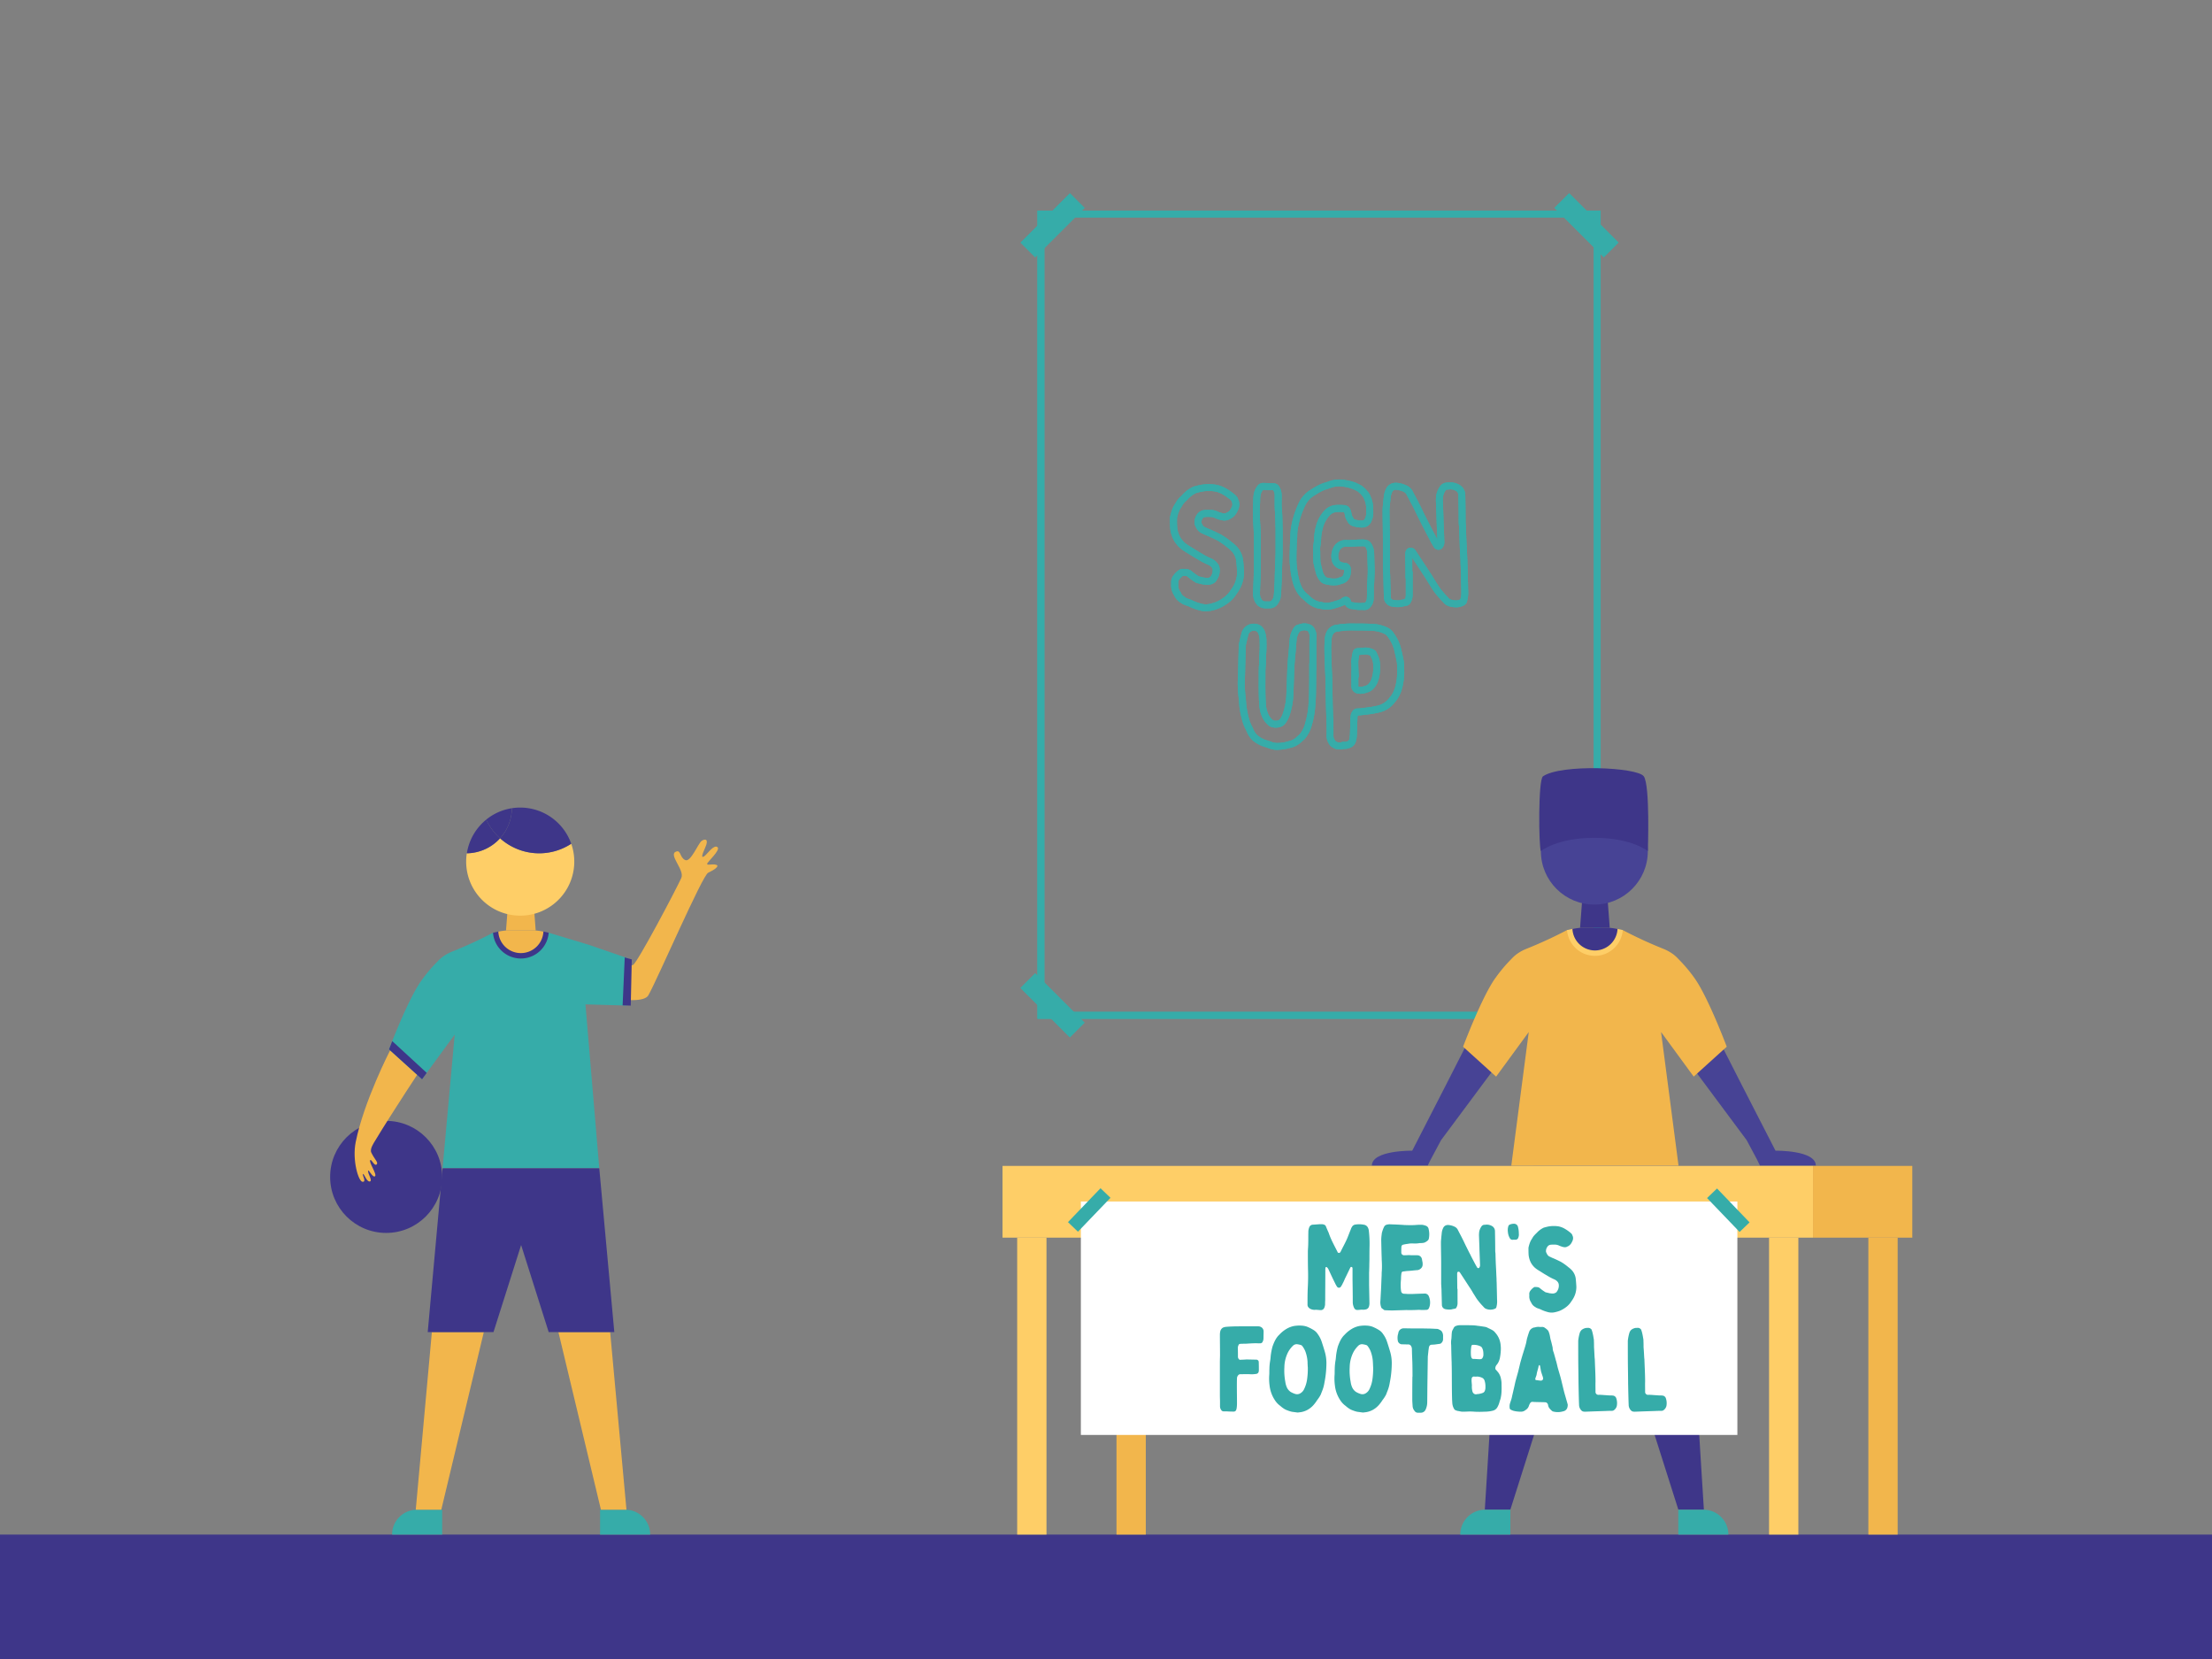 <svg xmlns="http://www.w3.org/2000/svg" viewBox="0 0 1600 1200"><rect x="0" y="0" width="1600" height="1200" fill="#808080" stroke="none"/><defs><style>.cls-1{fill:#3e3689;}.cls-2{fill:#f2b64c;}.cls-3{fill:#36aca9;}.cls-4{fill:#474395;}.cls-5{fill:#fece67;}.cls-6{fill:#fff;}</style></defs><g id="Fencing"><rect class="cls-1" y="1110" width="1600" height="90"/></g><g id="Football_-_Men_s" data-name="Football - Men&apos;s"><path class="cls-2" d="M399.05,680.71s55.28,19.6,58.85,17.29,31.09-54.54,34.89-62.9c2.69-5.92-9.89-17.13-3.6-19.2,3.39-1.12,2.4,4.22,6.39,6.19s9.46-12.2,12-13.9,5.35-1.35,2.5,4.92-2.67,7.61-.61,6.19,6.75-8.6,9.46-6.58-7.69,11-7.45,12.22,3.59-.26,6.51.59-1.59,3.85-5.76,5.74S475.75,707.88,469,719.9c-5.36,9.52-53.2-3.13-53.2-3.13l4.5,28.11L392,746.17l2-65.79,5,.33"/><circle class="cls-1" cx="279.32" cy="851.29" r="40.52"/><path class="cls-2" d="M271.71,824.51C283.08,805.59,305.94,771,305.94,771s-5-8.88-6.83-9.33-16.89-2-16.89-2-18.94,36.66-24.93,66.4c-2.65,13.15,2,28.69,5,28.77s-.37-4.73.25-5.61,2.62,5.74,4.91,5.37-1.33-5.41-1.21-7.53,3.25,5.07,5,3.76-5-10.75-3.34-11.74c.92-.54,3,4.8,4.61,3.09,1.27-1.39-1.49-3.41-3.93-8.48C267.32,831.08,270.32,826.82,271.71,824.51Z"/><path class="cls-3" d="M426.31,683.54c-16-4.88-29.42-8.87-29.42-8.87H356.61a312.06,312.06,0,0,1-29.35,13.55,32.94,32.94,0,0,0-6.09,3.19l-.25.17a26.6,26.6,0,0,0-4.57,4,107.79,107.79,0,0,0-11.46,13.59C295,722.78,281.39,759,281.39,759l23.9,21.61,23.61-32.26-8.77,96.67H433.47l-10-118.52,29.67.83,1.25-34.11Z"/><path class="cls-3" d="M434,1092h36.24a0,0,0,0,1,0,0v18a0,0,0,0,1,0,0H452a18,18,0,0,1-18-18v0A0,0,0,0,1,434,1092Z" transform="translate(904.29 2202) rotate(-180)"/><path class="cls-3" d="M301.61,1092h18.23a0,0,0,0,1,0,0v18a0,0,0,0,1,0,0H283.61a0,0,0,0,1,0,0v0A18,18,0,0,1,301.61,1092Z"/><path class="cls-1" d="M393.06,673.82l3.83.85h0a20.2,20.2,0,0,1-40.28,0l3.83-.84Z"/><polygon class="cls-2" points="366.02 673.05 387.48 673.05 385.87 651.6 367.64 651.6 366.02 673.05"/><path class="cls-2" d="M376.75,689.4a16.34,16.34,0,0,1-16.31-15.57c2.49-.51,5.58-.78,5.58-.78h21.46s3.09.27,5.58.77A16.34,16.34,0,0,1,376.75,689.4Z"/><polygon class="cls-2" points="403.92 963.56 434.67 1092 453.14 1092 441.35 963.56 403.92 963.56"/><polygon class="cls-2" points="300.73 1092 319.2 1092 349.95 963.56 312.38 963.56 300.73 1092"/><polygon class="cls-1" points="320.13 845.06 433.47 845.06 444.35 963.56 396.89 963.56 376.94 900.56 356.95 963.56 309.38 963.56 320.13 845.06"/><polygon class="cls-1" points="281.39 759.04 283.71 753.06 308.67 776.04 305.29 780.65 281.39 759.04"/><polygon class="cls-1" points="456.99 693.98 456.24 727.37 450.36 727.21 451.89 692.54 456.99 693.98"/><rect class="cls-3" x="753.83" y="701.95" width="15" height="50.48" transform="translate(-291.21 751.33) rotate(-45)"/><rect class="cls-3" x="1122.29" y="719.68" width="50.48" height="15" transform="translate(-178.09 1024.41) rotate(-45)"/><path class="cls-3" d="M1157.79,736.92H750.41V152.32h407.38Zm-402.38-5h397.38V157.32H755.41Z"/><rect class="cls-3" x="1140.03" y="137.68" width="15" height="50.48" transform="translate(220.91 859.16) rotate(-45)"/><rect class="cls-3" x="736.09" y="155.42" width="50.48" height="15" transform="translate(107.81 586.09) rotate(-45)"/><path class="cls-3" d="M872.06,442.11a15.73,15.73,0,0,1-5.35-.9l-.41-.12a33,33,0,0,1-5.79-2.2,19.58,19.58,0,0,0-2.27-.88c-.61-.21-1.21-.42-1.81-.67a6.77,6.77,0,0,1-1.5-.79c-.24-.14-.43-.28-.57-.38l-.06-.05a11.44,11.44,0,0,1-4.77-5l-.3-.57a13.23,13.23,0,0,1-2.06-8.36v-.37a8.14,8.14,0,0,1,1.67-5.7l.1-.12a16.83,16.83,0,0,1,4-3.79l.23-.12a8.61,8.61,0,0,1,1.17-.5l.39-.12h.4a26.47,26.47,0,0,1,3,.12,6.88,6.88,0,0,1,4.09,1.77,43.71,43.71,0,0,0,4.72,3.42l.21.13c.53.14,1.07.26,1.6.38s1.34.3,2,.48l.64.07a11.44,11.44,0,0,1,1.23.16,3.81,3.81,0,0,0,2.82-.62l.22-.32a7.29,7.29,0,0,0,1.5-5,2.92,2.92,0,0,0-.78-1.77,6.48,6.48,0,0,0-2-1.55,52,52,0,0,1-7.54-3.89l-.81-.47c-1.84-1-3.68-2.19-5.46-3.29l-2.1-1.3a35.23,35.23,0,0,1-4.51-3.07l-.12-.1a22.47,22.47,0,0,1-4.76-5.82,23.15,23.15,0,0,1-2.71-9.5c-.13-2.17-.13-4.28-.13-6.33v-.67l.29-1.18a30,30,0,0,1,2.16-6.47A23.87,23.87,0,0,1,850,364.4c.4-.62.78-1.21,1.09-1.81l.1-.2a17.39,17.39,0,0,1,2.89-3.29c.43-.42.87-.84,1.28-1.29a24.27,24.27,0,0,1,6.1-4.87,10.51,10.51,0,0,1,2.94-1.23c1.4-.38,2.81-.76,4.24-1a33.68,33.68,0,0,1,11.42,0,23.28,23.28,0,0,1,5.9,2.14,34.52,34.52,0,0,1,5.06,3.26l.72.53a17.43,17.43,0,0,1,2.51,2.2,3.35,3.35,0,0,1,.48.59l.31.31.19.56c0,.12.09.23.13.34s.14.35.21.55a7.71,7.71,0,0,1,.63,5.54,4.32,4.32,0,0,1-.64,2,16.75,16.75,0,0,1-1.31,2.56,10.81,10.81,0,0,1-4.33,4l-.65.3c-2.52,1.41-5.07.95-7.27.27a15.71,15.71,0,0,1-2.23-.79l-.88-.35a8.43,8.43,0,0,0-2.89-.81h-1.32a20.24,20.24,0,0,0-3.28.11,2.08,2.08,0,0,0-1.49,1,4.61,4.61,0,0,0-.88,3.07v.05c.06.14.13.28.2.42.65,1.33,1,2.06,1.8,2.49.43.19.87.4,1.31.62.65.31,1.26.61,1.9.86,2.35.95,5,2.16,8.32,3.81l.11.05a53.5,53.5,0,0,1,8.16,5.7,17.23,17.23,0,0,1,2.26,1.85,17.76,17.76,0,0,1,6.12,11.49c.25,2.58.5,5.27.62,8a25.16,25.16,0,0,1-2.66,11.74,30.26,30.26,0,0,1-2.79,4.5,23.14,23.14,0,0,1-5.14,5.81,32.94,32.94,0,0,1-7.71,4.63,39.7,39.7,0,0,1-5.11,1.56A22,22,0,0,1,872.06,442.11Zm-14.65-9.91.19.11a3.69,3.69,0,0,0,.52.32l.14.06c.54.22,1.08.4,1.61.59a23.16,23.16,0,0,1,2.91,1.16,30.35,30.35,0,0,0,5,1.87l.57.18a12.72,12.72,0,0,0,7,.26,32.12,32.12,0,0,0,4.35-1.33,28.46,28.46,0,0,0,6.52-4,19.2,19.2,0,0,0,4.08-4.73,27,27,0,0,0,2.37-3.78,20.27,20.27,0,0,0,2.16-9.35c-.12-2.57-.36-5.19-.6-7.64a12.9,12.9,0,0,0-4.49-8.32l-.12-.11a12,12,0,0,0-1.68-1.37l-.23-.17a49.08,49.08,0,0,0-7.44-5.22c-3.19-1.58-5.7-2.73-7.9-3.62-.79-.31-1.52-.66-2.22-1-.42-.21-.83-.41-1.24-.59l-.16-.07a9.48,9.48,0,0,1-4-4.77l-.31-.64a3.69,3.69,0,0,1-.39-1.76,9.55,9.55,0,0,1,1.76-6.16,7.16,7.16,0,0,1,4.78-3.11,25,25,0,0,1,4.19-.17H876a12.48,12.48,0,0,1,4.68,1.14c.3.11.65.25,1,.4a12.69,12.69,0,0,0,1.59.58l.14,0c1.85.57,2.79.58,3.58.06l.63-.42h.25a5.69,5.69,0,0,0,2.11-2l.08-.12a13.8,13.8,0,0,0,1-2l.19-.48a4.07,4.07,0,0,0-.34-3.13l0-.12c0-.13-.09-.23-.13-.34s-.05-.14-.08-.2l0,0a12.49,12.49,0,0,0-1.69-1.5l-.86-.63a30.69,30.69,0,0,0-4.33-2.82,18.59,18.59,0,0,0-4.59-1.7,28.62,28.62,0,0,0-9.64,0c-1.21.21-2.45.55-3.77.9a5.5,5.5,0,0,0-1.59.64l-.12.07a19.4,19.4,0,0,0-4.95,3.93c-.53.57-1,1.06-1.54,1.54a14.72,14.72,0,0,0-2,2.25c-.41.79-.85,1.48-1.28,2.15s-.78,1.22-1.09,1.82a25.32,25.32,0,0,0-1.76,5.42l-.15.65c0,2.06,0,4,.11,6a18.35,18.35,0,0,0,2.12,7.46,17.79,17.79,0,0,0,3.69,4.47,30.51,30.51,0,0,0,3.86,2.61c.78.47,1.49.91,2.19,1.35,1.81,1.13,3.53,2.19,5.32,3.2l.84.5a49,49,0,0,0,6.83,3.55,11,11,0,0,1,3.77,2.71l.11.12a7.72,7.72,0,0,1,2.09,5.14,12.44,12.44,0,0,1-2.55,8.08l0,.06a3.72,3.72,0,0,1-1.35,1.35,8.8,8.8,0,0,1-6.6,1.35c-.19,0-.43-.05-.68-.07a11.79,11.79,0,0,1-1.23-.16l-.16,0c-.64-.17-1.27-.31-1.9-.45s-1.41-.32-2.11-.51l-.46-.17a6.23,6.23,0,0,1-1-.58,49.34,49.34,0,0,1-5.09-3.71,2.47,2.47,0,0,0-1.07-.61l-.3,0a17.08,17.08,0,0,0-2-.1l-.08,0a12.3,12.3,0,0,0-2.63,2.56,2.88,2.88,0,0,0-.74,2.19l0,.39v.71c-.12,2.53.31,4.28,1.4,5.66l.54.68v.36a6.3,6.3,0,0,0,2.49,2.59,5.41,5.41,0,0,1,.74.47Zm-3,4Z"/><path class="cls-3" d="M916.66,440.07a7.6,7.6,0,0,1-.94-.05,8.67,8.67,0,0,1-6.07-2.16,10.15,10.15,0,0,1-2.07-3,12.72,12.72,0,0,1-1.22-6.14c.06-2.23.16-4.36.25-6.47s.18-4,.24-6c0-1,0-2,.06-3.09s.06-1.91.06-2.83V389.76c0-3.16-.12-6.37-.36-9.54a140.39,140.39,0,0,1-.13-17.67,35.69,35.69,0,0,1,.39-5.19,13.33,13.33,0,0,1,2.42-5.54,5.15,5.15,0,0,1,4.54-2.49H914c1.19.05,2.38.08,3.57.11s2.43.06,3.65.12a4.86,4.86,0,0,1,4.16,2.57,11.72,11.72,0,0,1,1.67,5.75c.07,1.59,0,3.12,0,4.88,0,1,0,2,0,3.14l.1,1.5c.13,1.72.29,3.86.38,6h0c.06,1.5.09,3,.12,4.43s.06,2.89.12,4.33v17.63c-.06,2.31-.15,4.56-.24,6.82s-.18,4.67-.24,7c-.06,1.31-.09,2.6-.12,3.9s-.07,2.63-.13,3.95l-.37,7.25c0,.33-.07.68-.09,1a18.63,18.63,0,0,1-.27,2.35,6.41,6.41,0,0,1-.86,2.74,10.13,10.13,0,0,1-.8,1.42l-.27.43-.07.11A6.92,6.92,0,0,1,918.2,440l-.62,0C917.3,440.06,917,440.07,916.66,440.07Zm-2.87-85.74a.48.48,0,0,0-.19,0l-.12.18a8.66,8.66,0,0,0-1.66,3.52,31.33,31.33,0,0,0-.34,4.56v.16a133,133,0,0,0,.12,17.09c.24,3.26.37,6.6.37,9.88V410.4c0,1,0,2-.06,3s-.07,2-.07,3c-.06,2.08-.15,4.09-.23,6.11s-.19,4.19-.25,6.32a7.64,7.64,0,0,0,.67,3.77l.09.21a5.32,5.32,0,0,0,1,1.49,3.79,3.79,0,0,0,2.72.72l.41,0a5.84,5.84,0,0,0,1,0l.87,0a2,2,0,0,0,1.9-.9l.3-.48a4.69,4.69,0,0,0,.46-.78l.17-.35a1.79,1.79,0,0,0,.25-.64v-.28l.06-.26a13.34,13.34,0,0,0,.21-1.85c0-.4.06-.78.1-1.16l.36-7c.06-1.27.09-2.56.12-3.83s.06-2.67.12-4c.06-2.34.15-4.71.25-7.06s.18-4.46.23-6.69v-17.4c-.06-1.46-.09-2.91-.12-4.38s-.06-2.87-.12-4.33c-.09-2.1-.24-4.2-.36-5.89L922,366c0-1.22,0-2.3,0-3.29,0-1.7,0-3.17,0-4.62V358a6.67,6.67,0,0,0-1-3.29s0-.07-.06-.09c-1.19-.06-2.37-.09-3.56-.12S915,354.39,913.79,354.33Z"/><path class="cls-3" d="M983.48,441.2a15.66,15.66,0,0,1-2.05-.12c-.78-.13-1.44-.21-2.11-.3s-1.41-.18-2.15-.3a6.24,6.24,0,0,1-4-2.57h0a2.68,2.68,0,0,1-.43-.5,21,21,0,0,1-4.7,1.84l-1,.31-1.06.34a19.59,19.59,0,0,1-10.56.55l-.22-.07a5.94,5.94,0,0,0-.95-.15l-.86-.11-.22-.05a19.75,19.75,0,0,1-8.6-4.79c-.62-.61-1.21-1.12-1.9-1.7l-.31-.26c-3.22-2.7-5.44-6.28-7-11.26a58.64,58.64,0,0,1-2-10.49,49.86,49.86,0,0,1-.51-7.64c0-3.51.11-7.06.24-11,0-.9.07-1.86.13-2.78s.12-1.72.12-2.53a41.77,41.77,0,0,1,.89-8,64.76,64.76,0,0,1,5-15.34,22.53,22.53,0,0,1,6.4-8.34,29.33,29.33,0,0,1,3.14-2.12l1.42-.89.14-.09.78-.46c.55-.32,1.11-.66,1.8-1a26.72,26.72,0,0,1,5.77-2.35l1.64-.53a9.11,9.11,0,0,1,1.27-.47l.23-.07a21.1,21.1,0,0,1,9.12-1,37.9,37.9,0,0,1,8.46,1.8l.13,0a4.31,4.31,0,0,1,1.22.48,41.08,41.08,0,0,1,4,2l.17.11a20.86,20.86,0,0,1,1.85,1.52l.75.66.14.13a10.33,10.33,0,0,1,.87,1,6.09,6.09,0,0,0,.46.55,11.25,11.25,0,0,1,2.47,4.12,20.38,20.38,0,0,1,1.79,8.75,10.32,10.32,0,0,1,.06,1.32,5,5,0,0,0,0,.73l0,.26a14,14,0,0,1-1.25,6.44,6.94,6.94,0,0,1-6.17,4.72h-.15a19.45,19.45,0,0,1-6.86-.92,6.57,6.57,0,0,1-4-3l-.12-.21a11.69,11.69,0,0,0-.57-1.05l-.09-.14a9.47,9.47,0,0,1-1.28-3.58,10,10,0,0,0-.63-2.23.32.32,0,0,0-.17,0h-.15a30.54,30.54,0,0,0-5.41,0,7.29,7.29,0,0,0-4.08,1.82,20.82,20.82,0,0,0-5.3,8.87,37,37,0,0,0-1.48,8.65,33.33,33.33,0,0,1-.43,4.57c-.07.47-.14.94-.2,1.41a17.54,17.54,0,0,0,0,3.16v.85c0,1.9,0,3.88.12,5.72v.16a4.83,4.83,0,0,0,.11,1.36l.07.25c.4,1.8.9,4,1.54,6.23a9.41,9.41,0,0,0,2,3.67l.1.12a1.7,1.7,0,0,0,.76.47,19.45,19.45,0,0,0,5.4.76l.62,0A6.72,6.72,0,0,0,968,418a4.72,4.72,0,0,1,.63-.26l.37-.18.39,0a3.39,3.39,0,0,0,2.32-1.64l0-.07a9.22,9.22,0,0,0,.47-3.73v0l-.09,0h-.07a15.1,15.1,0,0,1-3.45-.72,8.43,8.43,0,0,1-5-5.13l0-.09a13.14,13.14,0,0,1,0-7.66,10.45,10.45,0,0,1,2.73-5,10.21,10.21,0,0,1,4.8-2.69,14.14,14.14,0,0,1,3.75-.2,12.77,12.77,0,0,0,1.63,0c.91,0,1.75-.09,2.58-.15,1.66-.1,3.38-.21,5.11-.21a16.31,16.31,0,0,1,3.57.13l.41.08a6.27,6.27,0,0,1,3.53,2.38,13.26,13.26,0,0,1,2.28,7l.37,12.56c0,2.22-.11,4.37-.22,6.45-.05,1-.1,2.05-.14,3.08a10.4,10.4,0,0,1-.24,2v3.35c0,2,0,4.15-.13,6.27a9.36,9.36,0,0,1-3,6.23,4.7,4.7,0,0,1-3.32,1.4l-1,.07C985.53,441.12,984.52,441.2,983.48,441.2ZM977.21,435a2.52,2.52,0,0,0,.56.53h.15c.7.12,1.37.2,2,.29s1.45.19,2.2.31a20.92,20.92,0,0,0,3.93-.06l1.08-.08h.1l.09-.08a4.25,4.25,0,0,0,1.36-2.88c.12-1.93.12-3.88.12-5.94l0-4.1a7.27,7.27,0,0,0,.19-1.3c0-1.14.1-2.19.15-3.23.11-2,.21-4.11.21-6.13l-.36-12.41a8.15,8.15,0,0,0-1.39-4.32,1.09,1.09,0,0,0-.61-.37,10.88,10.88,0,0,0-2.35-.1l-.31,0c-1.62,0-3.23.1-4.93.2l-2.59.15a15.58,15.58,0,0,1-2.16,0,10.48,10.48,0,0,0-2.41.08,5.3,5.3,0,0,0-2.4,1.37,5.48,5.48,0,0,0-1.4,2.68,8.66,8.66,0,0,0-.2,4.74c.65,1.6,1.41,2,2,2.25a10.9,10.9,0,0,0,2.34.46l.3,0a4.68,4.68,0,0,1,4.22,4.32,14.41,14.41,0,0,1-.68,6l-.17.43a3.71,3.71,0,0,1-.68,1.09,8.24,8.24,0,0,1-5.24,3.45l-.2.07a10.69,10.69,0,0,1-4.12.91l-.63.05a23.54,23.54,0,0,1-7-.9l-.12,0a6.6,6.6,0,0,1-3.27-2.08,14.29,14.29,0,0,1-3.06-5.63c-.66-2.36-1.17-4.55-1.59-6.39a9.09,9.09,0,0,1-.32-2.74c-.13-2-.13-4-.13-6v-.48a22.15,22.15,0,0,1,0-4.07l.22-1.57a29.86,29.86,0,0,0,.38-4,42.17,42.17,0,0,1,1.67-9.93,25.76,25.76,0,0,1,6.56-11,12.37,12.37,0,0,1,6.79-3.23l.15,0a35.37,35.37,0,0,1,6.34,0,5,5,0,0,1,4.57,2.82l.11.24a14.43,14.43,0,0,1,1,3.61,4.42,4.42,0,0,0,.62,1.6,13.45,13.45,0,0,1,.76,1.39,1.56,1.56,0,0,0,.92.72l.2.06a14.78,14.78,0,0,0,5.11.73c1.46-.19,1.78-.81,2-1.38l.09-.24a9.21,9.21,0,0,0,.89-4.15,9.93,9.93,0,0,1-.07-1.4c0-.26,0-.57,0-.72l0-.42a15.46,15.46,0,0,0-1.33-6.83l-.06-.15a7.58,7.58,0,0,0-1.38-2.52,9.29,9.29,0,0,1-.88-1c-.13-.17-.26-.34-.4-.49l-.75-.66c-.49-.43-.91-.8-1.34-1.12a36.5,36.5,0,0,0-3.54-1.74l-.26-.13-.47-.13a32.67,32.67,0,0,0-7.33-1.57,16.11,16.11,0,0,0-7,.7l-.39.13a5.28,5.28,0,0,0-.68.24l-.29.12c-.63.22-1.27.42-1.9.63a22.28,22.28,0,0,0-4.78,1.91l-.19.1c-.56.28-1,.57-1.55.87l-.8.47-1.48.93a23.87,23.87,0,0,0-2.62,1.76,17.7,17.7,0,0,0-5,6.54,60,60,0,0,0-4.66,14.18,37,37,0,0,0-.8,7.1c0,1-.07,1.94-.13,2.86S938,392.18,938,393c-.13,4-.24,7.49-.24,10.92a45.81,45.81,0,0,0,.46,6.94V411a54.2,54.2,0,0,0,1.85,9.63c1.23,4,2.94,6.83,5.4,8.88l.32.28c.74.62,1.43,1.2,2.14,1.9a14.66,14.66,0,0,0,6.27,3.53l.49.06a9,9,0,0,1,1.83.33,14.65,14.65,0,0,0,7.81-.44l1.07-.35,1.09-.34a16.46,16.46,0,0,0,3.74-1.44v-.28l1.22-.61.28-.22h.2a3.82,3.82,0,0,1,3.29.13,3.75,3.75,0,0,1,1.93,2.9Zm-4.76-22.88Z"/><path class="cls-3" d="M1053.09,439.28a18.23,18.23,0,0,1-5.07-.8l-.18-.06a8.36,8.36,0,0,1-3.57-2.38c-.44-.49-.91-1-1.38-1.48s-1-1.05-1.5-1.61l-.07-.08c-.44-.54-.88-1.06-1.33-1.58a43.43,43.43,0,0,1-3.44-4.4l-3.74-5.92c-1-1.73-2.07-3.41-3.25-5.18-.55-.82-1.1-1.64-1.63-2.48-1.32-2-2.69-4.09-4.05-6.16-.8-1.2-1.59-2.41-2.38-3.61,0,1.62,0,3.23,0,4.85l.06,4.91h.25v17.26a11.21,11.21,0,0,1-1.53,5.41,4,4,0,0,1-2.91,2.2l-.61.12c-1,.2-2.08.41-3.11.68l-.19,0a18.18,18.18,0,0,1-5.78-.11l-.91-.12A6.91,6.91,0,0,1,1001,432l-.37-13.5c0-1.67-.1-3.22-.21-4.86l0-.48c0-.38,0-.75-.06-1.11s-.06-.89-.06-1.29V390.24c0-3.46-.06-7-.12-10.46s-.12-7-.12-10.55a34.13,34.13,0,0,1,.22-3.46c0-.54.11-1.08.15-1.64.06-.82.16-1.66.25-2.51s.18-1.55.23-2.3a17.35,17.35,0,0,1,1.53-5.46l.07-.15a7.4,7.4,0,0,1,5.47-4.31,4.49,4.49,0,0,1,1.49-.19h.25a20.44,20.44,0,0,1,7.94,2.08,9.3,9.3,0,0,1,4.36,4.46c.49.94,1,1.86,1.48,2.78,1,1.8,1.87,3.5,2.76,5.25s1.79,3.57,2.63,5.35l.79,1.65,2.52,5c.71,1.4,1.44,2.84,2.14,4.12l.06.11c1.06,2.19,2.17,4.28,3.35,6.49l1.22,2.32c.22.44.45.87.69,1.31,0-1.51-.12-3-.18-4.51-.09-2.12-.18-4.24-.24-6.36-.06-1.18-.1-2.41-.13-3.66s-.06-2.39-.12-3.61c-.12-3.27-.24-6.51-.36-9.88a34.42,34.42,0,0,1,.22-3.52l.07-.54a16.35,16.35,0,0,1,2.59-6.1,6.18,6.18,0,0,1,5.59-2.87l.18-.09.52,0a13,13,0,0,1,8.46,2.12,8.44,8.44,0,0,1,3.62,7.09c.12,6.34.24,12.94.24,19.45a17,17,0,0,0,.22,2.28l0,.29c.11,4.35.24,8.84.48,13.13s.37,8.37.6,12.35v.15a31,31,0,0,0,.11,3.23v.19l.36,15.24c0,.82,0,1.55.06,2.26s.06,1.5.06,2.24a24,24,0,0,1-.93,6.17l0,.15a4.61,4.61,0,0,1-2.3,2.6l-.33.18A12.23,12.23,0,0,1,1053.09,439.28Zm-3.59-5.58c2.75.79,4.82.76,6.66-.08h0l.14-.09A17.52,17.52,0,0,0,1057,429c0-.67,0-1.34,0-2s-.07-1.58-.07-2.41l-.36-15.09c-.12-1.26-.12-2.38-.12-3.56-.24-4-.49-8.12-.61-12.36s-.36-8.72-.48-13.06a22,22,0,0,1-.25-2.85c0-6.46-.12-13-.24-19.4a3.5,3.5,0,0,0-1.49-3.05,7.94,7.94,0,0,0-5-1.23,5,5,0,0,1-1.31.13h-.19c-.4,0-.76,0-1.29.75a11.3,11.3,0,0,0-1.75,4.09v.18a27.39,27.39,0,0,0-.2,2.92c.12,3.27.24,6.51.36,9.75.06,1.24.09,2.48.12,3.71s.06,2.39.12,3.58c.06,2.15.15,4.25.25,6.34s.17,4.13.23,6.19a6.24,6.24,0,0,1-.94,4,3.62,3.62,0,0,1-4.52,1.82,4.17,4.17,0,0,1-2.24-1.87c-.85-1.43-1.72-2.92-2.48-4.42l-1.2-2.26c-1.13-2.14-2.31-4.35-3.4-6.6-.74-1.33-1.47-2.79-2.18-4.2l-3.38-6.79c-.82-1.72-1.66-3.5-2.55-5.18s-1.78-3.42-2.73-5.19l-1.52-2.86-.06-.11a4.39,4.39,0,0,0-2.11-2.18l-.1-.05a15.08,15.08,0,0,0-5.87-1.48l-.07,0-.41.05c-.63.08-1.29.33-1.94,1.58a12.4,12.4,0,0,0-1.11,3.8c-.06.82-.16,1.66-.25,2.49s-.18,1.57-.24,2.33c0,.58-.1,1.17-.16,1.75-.1,1-.19,2-.19,3,0,3.46.06,7,.12,10.46s.12,7,.12,10.55v20.52c0,.29,0,.6,0,.92s.07.92.07,1.39l0,.24c.11,1.72.22,3.35.22,5.13l.37,13.49a1.92,1.92,0,0,0,1.63,1.92l.79.1a14.56,14.56,0,0,0,4.12.17c1.16-.31,2.32-.54,3.35-.74l.21,0a6.22,6.22,0,0,0,.79-2.78V418.3h-.25v-2.5c0-2.45,0-4.9-.06-7.35s-.06-4.94-.06-7.41a7.15,7.15,0,0,1,.18-1.84,3.6,3.6,0,0,1,3.25-3l.41,0a4.24,4.24,0,0,1,3.71,2.16l4,6.1c1.37,2.07,2.74,4.15,4.07,6.19.53.83,1.07,1.63,1.6,2.42,1.18,1.77,2.39,3.59,3.44,5.48l3.6,5.69a38.7,38.7,0,0,0,3,3.87c.46.53.91,1.06,1.36,1.6s.91,1,1.36,1.46,1,1.06,1.51,1.62A3.33,3.33,0,0,0,1049.5,433.7Zm-33.59-.07h0Zm-6.72-79.42Z"/><path class="cls-3" d="M924.52,542.41h-.08a17.87,17.87,0,0,1-6.62-1.13c-1-.4-2.09-.75-3.16-1.09l-1.31-.42a24.82,24.82,0,0,1-7-4,16.78,16.78,0,0,1-3.92-5.21l-.09-.17-.35-.79c-.35-.81-.72-1.65-1.12-2.37a32.43,32.43,0,0,1-2.25-5.78l-.18-.6a73.17,73.17,0,0,1-1.63-7.57c-.23-1.24-.36-2.66-.47-3.91l-.39-4.64a83.73,83.73,0,0,1-.62-12.4c.13-3.55.22-7.08.31-10.63s.18-6.9.3-10.39c0-.72,0-1.54.06-2.35s.06-1.49.06-2.24a6.47,6.47,0,0,1,.33-2c.47-2.09.95-4.24,1.55-6.39a8.9,8.9,0,0,1,4.79-6.2c3.38-1.77,8-1.1,10.26,1.45a9.41,9.41,0,0,1,1.93,3.12l0,.11a20.14,20.14,0,0,1,1.13,7.06,78.71,78.71,0,0,1-.17,8.85c-.08,1.41-.16,2.83-.2,4.25v2c0,1.4-.13,2.76-.25,4.08,0,.49,0,1-.06,1.48s-.06.85-.06,1.28c0,1.45,0,2.9,0,4.34,0,2.81-.06,5.72,0,8.55q0,5.34.36,10.46a20.34,20.34,0,0,0,1.4,6.67,12.13,12.13,0,0,0,3.56,5l.39.18.2.1a5.76,5.76,0,0,0,3.49-.09,2.22,2.22,0,0,0,1.15-.9l.09-.13a16.44,16.44,0,0,0,2.3-4.89,46.22,46.22,0,0,0,2.2-12.62c.18-3.57.3-7.19.42-10.69s.25-7.17.43-10.79c.16-2.82.43-5.6.7-8.29.13-1.42.27-2.84.4-4.28.12-2,.24-4.1.49-6.2a17.27,17.27,0,0,1,3.51-8.88l.25-.28a3.73,3.73,0,0,1,2-1.15l.62-.2a15.36,15.36,0,0,1,3.45-.8,9.35,9.35,0,0,1,4,.53,6.22,6.22,0,0,1,3.75,2.65l.17.27a11,11,0,0,1,1.63,6.17c-.12,1.83-.12,3.6-.12,5.47v18.94h-.12c0,4.53,0,9.16-.12,13.73,0,3.35-.12,6.66-.37,10.11a67,67,0,0,1-2.66,15.71,24.74,24.74,0,0,1-5.15,10l-.08.08c-.28.28-.59.55-.9.82s-.47.41-.68.62-.53.48-.76.67l-.21.17a15.67,15.67,0,0,1-6.8,3.84l-.76.19c-.79.19-1.6.39-2.39.65l-.18,0a33.9,33.9,0,0,1-6.4.79Zm-17.6-14.16a12.36,12.36,0,0,0,2.62,3.62,20.19,20.19,0,0,0,5.45,3.18l1.17.37c1.18.37,2.39.75,3.54,1.22a12.57,12.57,0,0,0,4.67.77,29.35,29.35,0,0,0,5.33-.62c.95-.31,1.87-.53,2.69-.73l.46-.11a10.67,10.67,0,0,0,4.69-2.55,7.76,7.76,0,0,1,.64-.56c.12-.1.26-.21.39-.34s.59-.55.9-.82l.64-.58a20.57,20.57,0,0,0,4-8.1,63.27,63.27,0,0,0,2.44-14.59c.24-3.34.36-6.54.36-9.78v-.05c.12-5.38.12-10.85.12-16.15v-2.5h.12V466c0-2,0-3.8.13-5.8a5.94,5.94,0,0,0-1-3.3c-.35-.47-.53-.55-.54-.55l-.43-.1a5.22,5.22,0,0,0-2.06-.37,11.76,11.76,0,0,0-2.46.6l-.57.17a12.16,12.16,0,0,0-2.31,6.08c-.24,2-.35,4-.48,6v.11c-.13,1.46-.27,2.9-.41,4.34-.27,2.76-.52,5.37-.68,8.07-.18,3.57-.3,7.19-.42,10.69s-.24,7.16-.43,10.78a50.85,50.85,0,0,1-2.43,13.87,20.79,20.79,0,0,1-3,6.25,7.18,7.18,0,0,1-3.62,2.86,10.78,10.78,0,0,1-6.65.18l-.1,0a8.1,8.1,0,0,1-.87-.37,2.53,2.53,0,0,0-.23-.12l-.41-.13L918,525a17.09,17.09,0,0,1-5.41-7.28,25.24,25.24,0,0,1-1.75-8.26c-.24-3.47-.37-7.08-.37-10.68-.08-2.86,0-5.81,0-8.66,0-1.43,0-2.87,0-4.3,0-.53,0-1.06.07-1.6s0-.85,0-1.28v-.23c.12-1.3.24-2.52.24-3.73v-2c0-1.54.12-3,.2-4.46a73.55,73.55,0,0,0,.16-8.36V464a15.18,15.18,0,0,0-.79-5.3,4.82,4.82,0,0,0-.89-1.56l-.13-.13c-.7-.81-2.8-1.15-4.24-.4a4,4,0,0,0-2.21,2.79l0,.23c-.59,2.1-1.08,4.26-1.55,6.36l-.07.24a2,2,0,0,0-.11.53c0,.81,0,1.62-.06,2.44s-.06,1.49-.06,2.24c-.12,3.56-.21,7-.3,10.43s-.19,7.11-.31,10.66a78.23,78.23,0,0,0,.59,11.73l.4,4.7c.11,1.2.22,2.44.43,3.55a67.14,67.14,0,0,0,1.52,7.09l.12.39a28.75,28.75,0,0,0,1.86,4.87c.5.9.94,1.89,1.32,2.77Z"/><path class="cls-3" d="M969.47,542.1a4.31,4.31,0,0,1-.71-.05,8.36,8.36,0,0,1-4.83-1.39l-.15-.09a6.22,6.22,0,0,1-2.68-2.86c-.1-.18-.21-.36-.32-.54l-.16-.29a10.44,10.44,0,0,1-1.07-5.27c.08-2.24.05-4.4,0-6.68v-1h0l-.45-13.37-.36-18.12c0-2.13-.1-4.13-.21-6.25-.06-1.1-.11-2.2-.15-3.31l-.15-4.08c-.11-2.68-.22-5.45-.22-8.19-.09-2.09,0-4.15.14-6.14,0-.63.07-1.27.1-1.9a13.58,13.58,0,0,1,1.45-5.8,9.37,9.37,0,0,1,8.33-5l.39-.11a7.54,7.54,0,0,1,.82-.2l.49-.05a9.21,9.21,0,0,0,1.65-.09,63.07,63.07,0,0,1,9.06-.3c1,0,1.91,0,2.87,0,3.19,0,6.59.13,9.32.24a27.09,27.09,0,0,1,10.2,2.35,11.26,11.26,0,0,1,5.47,4.61,31.67,31.67,0,0,1,5.35,11.94c.6,2.58,1.22,5.29,1.72,8a34,34,0,0,1,.28,5.29,47.07,47.07,0,0,1-.9,12,31.19,31.19,0,0,1-2.13,6.83,21.19,21.19,0,0,1-3.47,5.43c-.14.19-.3.38-.46.57a3.75,3.75,0,0,0-.26.33l-.17.22a19.6,19.6,0,0,1-10.94,6.58,79.81,79.81,0,0,1-9.93,1.6l-2.07.24c-1,.11-2,.22-3,.25a3.25,3.25,0,0,0-.43,1.59l-.36,10.89a38.29,38.29,0,0,1-.26,3.88l-.06.4a11.53,11.53,0,0,1-.56,2.36c-1.34,4.05-5.33,4.75-6.65,5a7.07,7.07,0,0,1-1.81.06l-.22,0-.15.06A6.63,6.63,0,0,1,969.47,542.1Zm-4.36-7.44.35.61a4.15,4.15,0,0,0,.51.8l.55.31a6.52,6.52,0,0,0,.91.49l.25.07a4.63,4.63,0,0,0,1.28.11l.49.05a1.52,1.52,0,0,0,.47-.09,4.62,4.62,0,0,1,1.83-.44c.26,0,.51,0,.77,0a3.66,3.66,0,0,0,.56,0c2.26-.39,2.63-1,2.84-1.67l.06-.18a9.18,9.18,0,0,0,.3-1.38l0-.17c.1-1.08.22-2.31.22-3.39l.36-10.88a8.24,8.24,0,0,1,1.52-4.67l.32-.38a4.84,4.84,0,0,1,2.6-1.4l.49,0c.83,0,1.87-.11,2.88-.22l2.07-.25a77.75,77.75,0,0,0,9.37-1.49,14.91,14.91,0,0,0,8.2-4.87c.15-.21.32-.41.49-.62s.19-.22.27-.33l.23-.3a16.22,16.22,0,0,0,2.73-4.29,25.75,25.75,0,0,0,1.76-5.72,41.91,41.91,0,0,0,.79-10.69v-.16a31,31,0,0,0-.21-4.54c-.47-2.51-1.08-5.17-1.67-7.74a26.7,26.7,0,0,0-4.56-10.14l-.07-.1a6.34,6.34,0,0,0-3.14-2.74l-.16-.07a22.16,22.16,0,0,0-8.4-1.93c-2.69-.11-6-.24-9.13-.24l-2.95,0a57.19,57.19,0,0,0-8.25.25,12.7,12.7,0,0,1-2.1.14l-.29.07a6,6,0,0,1-1.69.29,4.38,4.38,0,0,0-3.8,2.15,8.71,8.71,0,0,0-1,3.75v.11c0,.67-.07,1.35-.11,2a54.45,54.45,0,0,0-.13,5.67v.12c0,2.67.11,5.4.21,8.05.06,1.37.11,2.74.15,4.12,0,1.07.1,2.14.15,3.21.11,2.09.22,4.26.22,6.46l.36,18.06.28,8.48h.21v2.5c0,1.16,0,2.3,0,3.44,0,2.26.06,4.6,0,7V532A5.41,5.41,0,0,0,965.11,534.66Zm19-32.81h-.3l-.3-.07s0,0-.13,0a5.7,5.7,0,0,1-1.19-.1,5.45,5.45,0,0,1-4.7-5.58V496c.08-1.85,0-3.69,0-5.62,0-1,0-1.95,0-2.92V485h.13c-.07-1.75-.12-3.52-.13-5.29a3.74,3.74,0,0,1-.12-1l0-.47c.14-.73.24-1.48.34-2.24a33.93,33.93,0,0,1,.64-3.71c.47-2.4,1.79-3.49,4.28-3.52l4.27-.35a12.48,12.48,0,0,1,5.69,1,5.12,5.12,0,0,1,3.58,3.67l.16.35a16,16,0,0,1,1.88,7.55,30,30,0,0,1-1.33,11.34,14.3,14.3,0,0,1-3.6,6,9.09,9.09,0,0,1-4.06,2.46A16.72,16.72,0,0,1,984.12,501.85Zm-.73-5.06a5.57,5.57,0,0,1,.93.06,13.82,13.82,0,0,0,3.38-.83,4.25,4.25,0,0,0,1.95-1.08l.11-.13a9.49,9.49,0,0,0,2.41-4,24.93,24.93,0,0,0,1.1-9.52,11.07,11.07,0,0,0-1.23-5.37l-.08-.15a8,8,0,0,1-.5-1.17l-.07-.25s-.09-.11-.41-.22l-.17-.06a7.61,7.61,0,0,0-3.47-.66l-4.14.34c-.21.92-.34,1.9-.48,2.93-.07.51-.14,1-.22,1.54v1c0,2.71.12,5.48.24,8.17l.11,2.61h-.33v.35c0,1.9.06,3.86,0,5.83,0,.49.15.55.52.61l.25,0S983.32,496.79,983.39,496.79Z"/><rect class="cls-3" x="753.83" y="701.95" width="15" height="50.48" transform="translate(-291.21 751.33) rotate(-45)"/><rect class="cls-3" x="1122.29" y="719.68" width="50.48" height="15" transform="translate(-178.09 1024.41) rotate(-45)"/><path class="cls-3" d="M1157.79,736.92H750.41V152.32h407.38Zm-402.38-5h397.38V157.32H755.41Z"/><rect class="cls-3" x="1140.03" y="137.68" width="15" height="50.48" transform="translate(220.91 859.16) rotate(-45)"/><rect class="cls-3" x="736.09" y="155.42" width="50.48" height="15" transform="translate(107.81 586.09) rotate(-45)"/><path class="cls-3" d="M872.06,442.11a15.73,15.73,0,0,1-5.35-.9l-.41-.12a33,33,0,0,1-5.79-2.2,19.58,19.58,0,0,0-2.27-.88c-.61-.21-1.21-.42-1.81-.67a6.77,6.77,0,0,1-1.5-.79c-.24-.14-.43-.28-.57-.38l-.06-.05a11.44,11.44,0,0,1-4.77-5l-.3-.57a13.23,13.23,0,0,1-2.06-8.36v-.37a8.14,8.14,0,0,1,1.67-5.7l.1-.12a16.83,16.83,0,0,1,4-3.79l.23-.12a8.61,8.61,0,0,1,1.17-.5l.39-.12h.4a26.47,26.47,0,0,1,3,.12,6.88,6.88,0,0,1,4.09,1.77,43.71,43.71,0,0,0,4.72,3.42l.21.13c.53.14,1.07.26,1.6.38s1.34.3,2,.48l.64.07a11.44,11.44,0,0,1,1.23.16,3.81,3.81,0,0,0,2.82-.62l.22-.32a7.29,7.29,0,0,0,1.5-5,2.92,2.92,0,0,0-.78-1.77,6.48,6.48,0,0,0-2-1.55,52,52,0,0,1-7.54-3.89l-.81-.47c-1.84-1-3.68-2.19-5.46-3.29l-2.1-1.3a35.23,35.23,0,0,1-4.51-3.07l-.12-.1a22.47,22.47,0,0,1-4.76-5.82,23.15,23.15,0,0,1-2.71-9.5c-.13-2.17-.13-4.28-.13-6.33v-.67l.29-1.18a30,30,0,0,1,2.16-6.47A23.87,23.87,0,0,1,850,364.4c.4-.62.78-1.21,1.09-1.81l.1-.2a17.39,17.39,0,0,1,2.89-3.29c.43-.42.87-.84,1.28-1.29a24.27,24.27,0,0,1,6.1-4.87,10.51,10.51,0,0,1,2.94-1.23c1.4-.38,2.81-.76,4.24-1a33.68,33.68,0,0,1,11.42,0,23.28,23.28,0,0,1,5.9,2.14,34.52,34.52,0,0,1,5.06,3.26l.72.53a17.43,17.43,0,0,1,2.51,2.2,3.35,3.35,0,0,1,.48.59l.31.31.19.56c0,.12.09.23.13.34s.14.35.21.55a7.71,7.71,0,0,1,.63,5.54,4.32,4.32,0,0,1-.64,2,16.75,16.75,0,0,1-1.31,2.56,10.81,10.81,0,0,1-4.33,4l-.65.3c-2.52,1.41-5.07.95-7.27.27a15.71,15.71,0,0,1-2.23-.79l-.88-.35a8.43,8.43,0,0,0-2.89-.81h-1.32a20.24,20.24,0,0,0-3.28.11,2.08,2.08,0,0,0-1.49,1,4.61,4.61,0,0,0-.88,3.07v.05c.06.14.13.28.2.42.65,1.33,1,2.06,1.8,2.49.43.19.87.4,1.31.62.65.31,1.26.61,1.9.86,2.35.95,5,2.16,8.32,3.81l.11.05a53.5,53.5,0,0,1,8.16,5.7,17.23,17.23,0,0,1,2.26,1.85,17.76,17.76,0,0,1,6.12,11.49c.25,2.58.5,5.27.62,8a25.16,25.16,0,0,1-2.66,11.74,30.26,30.26,0,0,1-2.79,4.5,23.14,23.14,0,0,1-5.14,5.81,32.94,32.94,0,0,1-7.71,4.63,39.7,39.7,0,0,1-5.11,1.56A22,22,0,0,1,872.06,442.11Zm-14.65-9.91.19.11a3.69,3.69,0,0,0,.52.32l.14.06c.54.22,1.08.4,1.61.59a23.16,23.16,0,0,1,2.91,1.16,30.35,30.35,0,0,0,5,1.87l.57.18a12.72,12.72,0,0,0,7,.26,32.12,32.12,0,0,0,4.35-1.33,28.46,28.46,0,0,0,6.52-4,19.2,19.2,0,0,0,4.08-4.73,27,27,0,0,0,2.37-3.78,20.27,20.27,0,0,0,2.16-9.35c-.12-2.57-.36-5.19-.6-7.64a12.9,12.9,0,0,0-4.49-8.32l-.12-.11a12,12,0,0,0-1.68-1.37l-.23-.17a49.08,49.08,0,0,0-7.44-5.22c-3.19-1.58-5.7-2.73-7.9-3.62-.79-.31-1.52-.66-2.22-1-.42-.21-.83-.41-1.24-.59l-.16-.07a9.48,9.48,0,0,1-4-4.77l-.31-.64a3.69,3.69,0,0,1-.39-1.76,9.55,9.55,0,0,1,1.76-6.16,7.16,7.16,0,0,1,4.78-3.11,25,25,0,0,1,4.19-.17H876a12.48,12.48,0,0,1,4.68,1.14c.3.11.65.25,1,.4a12.69,12.69,0,0,0,1.59.58l.14,0c1.85.57,2.79.58,3.58.06l.63-.42h.25a5.69,5.69,0,0,0,2.11-2l.08-.12a13.8,13.8,0,0,0,1-2l.19-.48a4.07,4.07,0,0,0-.34-3.13l0-.12c0-.13-.09-.23-.13-.34s-.05-.14-.08-.2l0,0a12.49,12.49,0,0,0-1.69-1.5l-.86-.63a30.69,30.69,0,0,0-4.33-2.82,18.59,18.59,0,0,0-4.59-1.7,28.62,28.62,0,0,0-9.64,0c-1.21.21-2.45.55-3.77.9a5.5,5.5,0,0,0-1.59.64l-.12.07a19.4,19.4,0,0,0-4.95,3.93c-.53.57-1,1.06-1.54,1.54a14.72,14.72,0,0,0-2,2.25c-.41.79-.85,1.48-1.28,2.15s-.78,1.22-1.09,1.82a25.32,25.32,0,0,0-1.76,5.42l-.15.65c0,2.06,0,4,.11,6a18.35,18.35,0,0,0,2.12,7.46,17.79,17.79,0,0,0,3.69,4.47,30.51,30.51,0,0,0,3.86,2.61c.78.47,1.49.91,2.19,1.35,1.81,1.13,3.53,2.19,5.32,3.2l.84.5a49,49,0,0,0,6.83,3.55,11,11,0,0,1,3.77,2.71l.11.12a7.72,7.72,0,0,1,2.09,5.14,12.44,12.44,0,0,1-2.55,8.08l0,.06a3.72,3.72,0,0,1-1.35,1.35,8.8,8.8,0,0,1-6.6,1.35c-.19,0-.43-.05-.68-.07a11.79,11.79,0,0,1-1.23-.16l-.16,0c-.64-.17-1.27-.31-1.9-.45s-1.41-.32-2.11-.51l-.46-.17a6.23,6.23,0,0,1-1-.58,49.34,49.34,0,0,1-5.09-3.71,2.47,2.47,0,0,0-1.07-.61l-.3,0a17.08,17.08,0,0,0-2-.1l-.08,0a12.3,12.3,0,0,0-2.63,2.56,2.88,2.88,0,0,0-.74,2.19l0,.39v.71c-.12,2.53.31,4.28,1.4,5.66l.54.68v.36a6.3,6.3,0,0,0,2.49,2.59,5.41,5.41,0,0,1,.74.47Zm-3,4Z"/><path class="cls-3" d="M916.66,440.07a7.6,7.6,0,0,1-.94-.05,8.67,8.67,0,0,1-6.07-2.16,10.15,10.15,0,0,1-2.07-3,12.72,12.72,0,0,1-1.22-6.14c.06-2.23.16-4.36.25-6.47s.18-4,.24-6c0-1,0-2,.06-3.09s.06-1.91.06-2.83V389.76c0-3.16-.12-6.37-.36-9.54a140.39,140.39,0,0,1-.13-17.67,35.69,35.69,0,0,1,.39-5.19,13.33,13.33,0,0,1,2.42-5.54,5.15,5.15,0,0,1,4.54-2.49H914c1.19.05,2.38.08,3.57.11s2.43.06,3.65.12a4.86,4.86,0,0,1,4.16,2.57,11.72,11.72,0,0,1,1.67,5.75c.07,1.59,0,3.12,0,4.88,0,1,0,2,0,3.14l.1,1.5c.13,1.72.29,3.86.38,6h0c.06,1.5.09,3,.12,4.43s.06,2.89.12,4.33v17.63c-.06,2.31-.15,4.56-.24,6.82s-.18,4.67-.24,7c-.06,1.31-.09,2.6-.12,3.9s-.07,2.63-.13,3.95l-.37,7.25c0,.33-.07.68-.09,1a18.63,18.63,0,0,1-.27,2.35,6.41,6.41,0,0,1-.86,2.74,10.13,10.13,0,0,1-.8,1.42l-.27.43-.07.11A6.92,6.92,0,0,1,918.2,440l-.62,0C917.3,440.06,917,440.07,916.66,440.07Zm-2.87-85.74a.48.48,0,0,0-.19,0l-.12.18a8.66,8.66,0,0,0-1.66,3.52,31.33,31.33,0,0,0-.34,4.56v.16a133,133,0,0,0,.12,17.09c.24,3.26.37,6.6.37,9.88V410.4c0,1,0,2-.06,3s-.07,2-.07,3c-.06,2.08-.15,4.09-.23,6.11s-.19,4.19-.25,6.32a7.64,7.64,0,0,0,.67,3.77l.09.21a5.32,5.32,0,0,0,1,1.49,3.79,3.79,0,0,0,2.72.72l.41,0a5.84,5.84,0,0,0,1,0l.87,0a2,2,0,0,0,1.9-.9l.3-.48a4.69,4.69,0,0,0,.46-.78l.17-.35a1.79,1.79,0,0,0,.25-.64v-.28l.06-.26a13.34,13.34,0,0,0,.21-1.85c0-.4.06-.78.1-1.16l.36-7c.06-1.27.09-2.56.12-3.83s.06-2.67.12-4c.06-2.34.15-4.71.25-7.06s.18-4.46.23-6.69v-17.4c-.06-1.46-.09-2.91-.12-4.38s-.06-2.87-.12-4.33c-.09-2.1-.24-4.2-.36-5.89L922,366c0-1.22,0-2.3,0-3.29,0-1.7,0-3.17,0-4.62V358a6.67,6.67,0,0,0-1-3.29s0-.07-.06-.09c-1.19-.06-2.37-.09-3.56-.12S915,354.39,913.79,354.33Z"/><path class="cls-3" d="M983.48,441.2a15.66,15.66,0,0,1-2.05-.12c-.78-.13-1.44-.21-2.11-.3s-1.41-.18-2.15-.3a6.24,6.24,0,0,1-4-2.57h0a2.68,2.68,0,0,1-.43-.5,21,21,0,0,1-4.7,1.84l-1,.31-1.06.34a19.59,19.59,0,0,1-10.56.55l-.22-.07a5.94,5.94,0,0,0-.95-.15l-.86-.11-.22-.05a19.75,19.75,0,0,1-8.6-4.79c-.62-.61-1.21-1.12-1.9-1.7l-.31-.26c-3.22-2.7-5.44-6.28-7-11.26a58.64,58.64,0,0,1-2-10.49,49.86,49.86,0,0,1-.51-7.64c0-3.51.11-7.06.24-11,0-.9.07-1.86.13-2.78s.12-1.72.12-2.53a41.77,41.77,0,0,1,.89-8,64.76,64.76,0,0,1,5-15.34,22.53,22.53,0,0,1,6.4-8.34,29.33,29.33,0,0,1,3.14-2.12l1.42-.89.14-.09.78-.46c.55-.32,1.11-.66,1.8-1a26.72,26.72,0,0,1,5.77-2.35l1.64-.53a9.11,9.11,0,0,1,1.27-.47l.23-.07a21.1,21.1,0,0,1,9.12-1,37.9,37.9,0,0,1,8.46,1.8l.13,0a4.31,4.31,0,0,1,1.22.48,41.08,41.08,0,0,1,4,2l.17.11a20.86,20.86,0,0,1,1.85,1.52l.75.66.14.13a10.33,10.33,0,0,1,.87,1,6.09,6.09,0,0,0,.46.55,11.25,11.25,0,0,1,2.47,4.12,20.38,20.38,0,0,1,1.79,8.75,10.32,10.32,0,0,1,.06,1.32,5,5,0,0,0,0,.73l0,.26a14,14,0,0,1-1.25,6.44,6.94,6.94,0,0,1-6.17,4.72h-.15a19.45,19.45,0,0,1-6.86-.92,6.57,6.57,0,0,1-4-3l-.12-.21a11.69,11.69,0,0,0-.57-1.05l-.09-.14a9.47,9.47,0,0,1-1.28-3.58,10,10,0,0,0-.63-2.23.32.32,0,0,0-.17,0h-.15a30.54,30.54,0,0,0-5.41,0,7.29,7.29,0,0,0-4.08,1.82,20.82,20.82,0,0,0-5.3,8.87,37,37,0,0,0-1.48,8.65,33.33,33.33,0,0,1-.43,4.57c-.07.47-.14.94-.2,1.41a17.54,17.54,0,0,0,0,3.16v.85c0,1.9,0,3.88.12,5.72v.16a4.83,4.83,0,0,0,.11,1.36l.07.25c.4,1.8.9,4,1.54,6.23a9.41,9.41,0,0,0,2,3.67l.1.12a1.7,1.7,0,0,0,.76.47,19.45,19.45,0,0,0,5.4.76l.62,0A6.72,6.72,0,0,0,968,418a4.72,4.72,0,0,1,.63-.26l.37-.18.39,0a3.39,3.39,0,0,0,2.32-1.64l0-.07a9.22,9.22,0,0,0,.47-3.73v0l-.09,0h-.07a15.1,15.1,0,0,1-3.45-.72,8.43,8.43,0,0,1-5-5.13l0-.09a13.14,13.14,0,0,1,0-7.66,10.45,10.45,0,0,1,2.73-5,10.21,10.21,0,0,1,4.8-2.69,14.14,14.14,0,0,1,3.75-.2,12.77,12.77,0,0,0,1.63,0c.91,0,1.75-.09,2.58-.15,1.66-.1,3.38-.21,5.11-.21a16.31,16.31,0,0,1,3.57.13l.41.08a6.27,6.27,0,0,1,3.53,2.38,13.26,13.26,0,0,1,2.28,7l.37,12.56c0,2.22-.11,4.37-.22,6.45-.05,1-.1,2.05-.14,3.08a10.4,10.4,0,0,1-.24,2v3.35c0,2,0,4.15-.13,6.27a9.36,9.36,0,0,1-3,6.23,4.7,4.7,0,0,1-3.32,1.4l-1,.07C985.53,441.12,984.52,441.2,983.48,441.2ZM977.21,435a2.52,2.52,0,0,0,.56.53h.15c.7.12,1.37.2,2,.29s1.45.19,2.2.31a20.92,20.92,0,0,0,3.93-.06l1.08-.08h.1l.09-.08a4.25,4.25,0,0,0,1.36-2.88c.12-1.93.12-3.88.12-5.94l0-4.1a7.27,7.27,0,0,0,.19-1.3c0-1.14.1-2.19.15-3.23.11-2,.21-4.11.21-6.13l-.36-12.41a8.15,8.15,0,0,0-1.39-4.32,1.09,1.09,0,0,0-.61-.37,10.88,10.88,0,0,0-2.35-.1l-.31,0c-1.62,0-3.23.1-4.93.2l-2.59.15a15.58,15.58,0,0,1-2.16,0,10.48,10.48,0,0,0-2.41.08,5.3,5.3,0,0,0-2.4,1.37,5.48,5.48,0,0,0-1.4,2.68,8.66,8.66,0,0,0-.2,4.74c.65,1.6,1.41,2,2,2.25a10.9,10.9,0,0,0,2.34.46l.3,0a4.68,4.68,0,0,1,4.22,4.32,14.41,14.41,0,0,1-.68,6l-.17.43a3.71,3.71,0,0,1-.68,1.09,8.24,8.24,0,0,1-5.24,3.45l-.2.07a10.69,10.69,0,0,1-4.12.91l-.63.05a23.54,23.54,0,0,1-7-.9l-.12,0a6.6,6.6,0,0,1-3.27-2.08,14.29,14.29,0,0,1-3.06-5.63c-.66-2.36-1.17-4.55-1.59-6.39a9.09,9.09,0,0,1-.32-2.74c-.13-2-.13-4-.13-6v-.48a22.15,22.15,0,0,1,0-4.07l.22-1.57a29.86,29.86,0,0,0,.38-4,42.17,42.17,0,0,1,1.67-9.93,25.76,25.76,0,0,1,6.56-11,12.37,12.37,0,0,1,6.79-3.23l.15,0a35.37,35.37,0,0,1,6.34,0,5,5,0,0,1,4.57,2.82l.11.24a14.43,14.43,0,0,1,1,3.61,4.42,4.42,0,0,0,.62,1.6,13.45,13.45,0,0,1,.76,1.39,1.56,1.56,0,0,0,.92.72l.2.06a14.78,14.78,0,0,0,5.11.73c1.46-.19,1.78-.81,2-1.38l.09-.24a9.21,9.21,0,0,0,.89-4.15,9.93,9.93,0,0,1-.07-1.4c0-.26,0-.57,0-.72l0-.42a15.46,15.46,0,0,0-1.33-6.83l-.06-.15a7.58,7.58,0,0,0-1.38-2.52,9.29,9.29,0,0,1-.88-1c-.13-.17-.26-.34-.4-.49l-.75-.66c-.49-.43-.91-.8-1.34-1.12a36.5,36.5,0,0,0-3.54-1.74l-.26-.13-.47-.13a32.67,32.67,0,0,0-7.33-1.57,16.11,16.11,0,0,0-7,.7l-.39.13a5.28,5.28,0,0,0-.68.24l-.29.12c-.63.22-1.27.42-1.9.63a22.28,22.28,0,0,0-4.78,1.91l-.19.1c-.56.28-1,.57-1.55.87l-.8.47-1.48.93a23.87,23.87,0,0,0-2.62,1.76,17.7,17.7,0,0,0-5,6.54,60,60,0,0,0-4.66,14.18,37,37,0,0,0-.8,7.1c0,1-.07,1.94-.13,2.86S938,392.18,938,393c-.13,4-.24,7.49-.24,10.92a45.81,45.81,0,0,0,.46,6.94V411a54.2,54.2,0,0,0,1.85,9.63c1.23,4,2.94,6.83,5.4,8.88l.32.28c.74.62,1.43,1.2,2.14,1.9a14.66,14.66,0,0,0,6.27,3.53l.49.06a9,9,0,0,1,1.83.33,14.65,14.65,0,0,0,7.81-.44l1.07-.35,1.09-.34a16.46,16.46,0,0,0,3.74-1.44v-.28l1.22-.61.28-.22h.2a3.82,3.82,0,0,1,3.29.13,3.75,3.75,0,0,1,1.93,2.9Zm-4.76-22.88Z"/><path class="cls-3" d="M1053.09,439.28a18.23,18.23,0,0,1-5.07-.8l-.18-.06a8.36,8.36,0,0,1-3.57-2.38c-.44-.49-.91-1-1.38-1.48s-1-1.05-1.5-1.61l-.07-.08c-.44-.54-.88-1.06-1.33-1.58a43.43,43.43,0,0,1-3.44-4.4l-3.74-5.92c-1-1.73-2.07-3.41-3.25-5.18-.55-.82-1.1-1.64-1.63-2.48-1.32-2-2.69-4.09-4.05-6.16-.8-1.2-1.59-2.41-2.38-3.61,0,1.62,0,3.23,0,4.85l.06,4.91h.25v17.26a11.21,11.21,0,0,1-1.53,5.41,4,4,0,0,1-2.91,2.2l-.61.12c-1,.2-2.08.41-3.11.68l-.19,0a18.18,18.18,0,0,1-5.78-.11l-.91-.12A6.91,6.91,0,0,1,1001,432l-.37-13.5c0-1.67-.1-3.22-.21-4.86l0-.48c0-.38,0-.75-.06-1.11s-.06-.89-.06-1.29V390.24c0-3.46-.06-7-.12-10.46s-.12-7-.12-10.55a34.13,34.13,0,0,1,.22-3.46c0-.54.11-1.08.15-1.64.06-.82.16-1.66.25-2.51s.18-1.55.23-2.3a17.35,17.35,0,0,1,1.53-5.46l.07-.15a7.4,7.4,0,0,1,5.47-4.31,4.49,4.49,0,0,1,1.49-.19h.25a20.44,20.44,0,0,1,7.94,2.08,9.3,9.3,0,0,1,4.36,4.46c.49.94,1,1.86,1.48,2.78,1,1.8,1.87,3.5,2.76,5.25s1.79,3.57,2.63,5.35l.79,1.65,2.52,5c.71,1.4,1.44,2.84,2.14,4.12l.06.11c1.06,2.19,2.17,4.28,3.35,6.49l1.22,2.32c.22.44.45.87.69,1.31,0-1.51-.12-3-.18-4.51-.09-2.12-.18-4.24-.24-6.36-.06-1.18-.1-2.41-.13-3.66s-.06-2.39-.12-3.61c-.12-3.27-.24-6.51-.36-9.88a34.42,34.42,0,0,1,.22-3.52l.07-.54a16.35,16.35,0,0,1,2.59-6.1,6.18,6.18,0,0,1,5.59-2.87l.18-.09.52,0a13,13,0,0,1,8.46,2.12,8.44,8.44,0,0,1,3.62,7.09c.12,6.34.24,12.94.24,19.45a17,17,0,0,0,.22,2.28l0,.29c.11,4.35.24,8.84.48,13.13s.37,8.37.6,12.35v.15a31,31,0,0,0,.11,3.23v.19l.36,15.24c0,.82,0,1.55.06,2.26s.06,1.5.06,2.24a24,24,0,0,1-.93,6.17l0,.15a4.61,4.61,0,0,1-2.3,2.6l-.33.18A12.23,12.23,0,0,1,1053.09,439.28Zm-3.59-5.58c2.75.79,4.82.76,6.66-.08h0l.14-.09A17.52,17.52,0,0,0,1057,429c0-.67,0-1.34,0-2s-.07-1.58-.07-2.41l-.36-15.09c-.12-1.26-.12-2.38-.12-3.56-.24-4-.49-8.12-.61-12.36s-.36-8.72-.48-13.06a22,22,0,0,1-.25-2.85c0-6.46-.12-13-.24-19.4a3.5,3.5,0,0,0-1.49-3.05,7.94,7.94,0,0,0-5-1.23,5,5,0,0,1-1.31.13h-.19c-.4,0-.76,0-1.29.75a11.3,11.3,0,0,0-1.75,4.09v.18a27.39,27.39,0,0,0-.2,2.92c.12,3.27.24,6.51.36,9.75.06,1.24.09,2.48.12,3.71s.06,2.39.12,3.58c.06,2.15.15,4.25.25,6.34s.17,4.13.23,6.19a6.24,6.24,0,0,1-.94,4,3.62,3.62,0,0,1-4.52,1.82,4.17,4.17,0,0,1-2.24-1.87c-.85-1.43-1.72-2.92-2.48-4.42l-1.2-2.26c-1.13-2.14-2.31-4.35-3.4-6.6-.74-1.33-1.47-2.79-2.18-4.2l-3.38-6.79c-.82-1.72-1.66-3.5-2.55-5.18s-1.78-3.42-2.73-5.19l-1.52-2.86-.06-.11a4.39,4.39,0,0,0-2.11-2.18l-.1-.05a15.08,15.08,0,0,0-5.87-1.48l-.07,0-.41.05c-.63.08-1.29.33-1.94,1.58a12.4,12.4,0,0,0-1.11,3.8c-.06.82-.16,1.66-.25,2.49s-.18,1.57-.24,2.33c0,.58-.1,1.17-.16,1.75-.1,1-.19,2-.19,3,0,3.46.06,7,.12,10.46s.12,7,.12,10.55v20.52c0,.29,0,.6,0,.92s.07.92.07,1.39l0,.24c.11,1.72.22,3.35.22,5.13l.37,13.49a1.92,1.92,0,0,0,1.63,1.92l.79.1a14.56,14.56,0,0,0,4.12.17c1.16-.31,2.32-.54,3.35-.74l.21,0a6.22,6.22,0,0,0,.79-2.78V418.3h-.25v-2.5c0-2.45,0-4.9-.06-7.35s-.06-4.94-.06-7.41a7.15,7.15,0,0,1,.18-1.84,3.6,3.6,0,0,1,3.25-3l.41,0a4.24,4.24,0,0,1,3.71,2.16l4,6.1c1.37,2.07,2.74,4.15,4.07,6.19.53.83,1.07,1.63,1.6,2.42,1.18,1.77,2.39,3.59,3.44,5.48l3.6,5.69a38.7,38.7,0,0,0,3,3.87c.46.53.91,1.06,1.36,1.6s.91,1,1.36,1.46,1,1.06,1.51,1.62A3.33,3.33,0,0,0,1049.5,433.7Zm-33.59-.07h0Zm-6.72-79.42Z"/><path class="cls-3" d="M924.52,542.41h-.08a17.87,17.87,0,0,1-6.62-1.13c-1-.4-2.09-.75-3.16-1.09l-1.31-.42a24.82,24.82,0,0,1-7-4,16.78,16.78,0,0,1-3.92-5.21l-.09-.17-.35-.79c-.35-.81-.72-1.65-1.12-2.37a32.43,32.43,0,0,1-2.25-5.78l-.18-.6a73.17,73.17,0,0,1-1.63-7.57c-.23-1.24-.36-2.66-.47-3.91l-.39-4.64a83.73,83.73,0,0,1-.62-12.4c.13-3.55.22-7.08.31-10.63s.18-6.9.3-10.39c0-.72,0-1.54.06-2.35s.06-1.49.06-2.24a6.47,6.47,0,0,1,.33-2c.47-2.09.95-4.24,1.55-6.39a8.9,8.9,0,0,1,4.79-6.2c3.38-1.77,8-1.1,10.26,1.45a9.41,9.41,0,0,1,1.93,3.12l0,.11a20.14,20.14,0,0,1,1.13,7.06,78.71,78.71,0,0,1-.17,8.85c-.08,1.41-.16,2.83-.2,4.25v2c0,1.4-.13,2.76-.25,4.08,0,.49,0,1-.06,1.48s-.06.85-.06,1.28c0,1.45,0,2.9,0,4.34,0,2.81-.06,5.72,0,8.55q0,5.34.36,10.46a20.34,20.34,0,0,0,1.4,6.67,12.13,12.13,0,0,0,3.56,5l.39.18.2.1a5.76,5.76,0,0,0,3.49-.09,2.22,2.22,0,0,0,1.15-.9l.09-.13a16.44,16.44,0,0,0,2.3-4.89,46.22,46.22,0,0,0,2.2-12.62c.18-3.57.3-7.19.42-10.69s.25-7.17.43-10.79c.16-2.82.43-5.6.7-8.29.13-1.42.27-2.84.4-4.28.12-2,.24-4.1.49-6.2a17.27,17.27,0,0,1,3.51-8.88l.25-.28a3.73,3.73,0,0,1,2-1.15l.62-.2a15.36,15.36,0,0,1,3.45-.8,9.35,9.35,0,0,1,4,.53,6.22,6.22,0,0,1,3.75,2.65l.17.27a11,11,0,0,1,1.63,6.17c-.12,1.83-.12,3.6-.12,5.47v18.94h-.12c0,4.53,0,9.16-.12,13.73,0,3.35-.12,6.66-.37,10.11a67,67,0,0,1-2.66,15.71,24.74,24.74,0,0,1-5.15,10l-.08.08c-.28.28-.59.55-.9.82s-.47.41-.68.62-.53.48-.76.67l-.21.17a15.67,15.67,0,0,1-6.8,3.84l-.76.19c-.79.19-1.6.39-2.39.65l-.18,0a33.9,33.9,0,0,1-6.4.79Zm-17.6-14.16a12.36,12.36,0,0,0,2.62,3.62,20.19,20.19,0,0,0,5.45,3.18l1.17.37c1.18.37,2.39.75,3.54,1.22a12.57,12.57,0,0,0,4.67.77,29.35,29.35,0,0,0,5.33-.62c.95-.31,1.87-.53,2.69-.73l.46-.11a10.67,10.67,0,0,0,4.69-2.55,7.76,7.76,0,0,1,.64-.56c.12-.1.26-.21.39-.34s.59-.55.9-.82l.64-.58a20.57,20.57,0,0,0,4-8.1,63.27,63.27,0,0,0,2.44-14.59c.24-3.34.36-6.54.36-9.78v-.05c.12-5.38.12-10.85.12-16.15v-2.5h.12V466c0-2,0-3.8.13-5.8a5.94,5.94,0,0,0-1-3.3c-.35-.47-.53-.55-.54-.55l-.43-.1a5.22,5.22,0,0,0-2.06-.37,11.76,11.76,0,0,0-2.46.6l-.57.17a12.16,12.16,0,0,0-2.31,6.08c-.24,2-.35,4-.48,6v.11c-.13,1.46-.27,2.9-.41,4.34-.27,2.76-.52,5.37-.68,8.07-.18,3.57-.3,7.19-.42,10.69s-.24,7.16-.43,10.78a50.85,50.85,0,0,1-2.43,13.87,20.79,20.79,0,0,1-3,6.25,7.18,7.18,0,0,1-3.62,2.86,10.78,10.78,0,0,1-6.65.18l-.1,0a8.1,8.1,0,0,1-.87-.37,2.53,2.53,0,0,0-.23-.12l-.41-.13L918,525a17.09,17.09,0,0,1-5.41-7.28,25.24,25.24,0,0,1-1.75-8.26c-.24-3.47-.37-7.08-.37-10.68-.08-2.86,0-5.81,0-8.66,0-1.43,0-2.87,0-4.3,0-.53,0-1.06.07-1.6s0-.85,0-1.28v-.23c.12-1.3.24-2.52.24-3.73v-2c0-1.54.12-3,.2-4.46a73.55,73.55,0,0,0,.16-8.36V464a15.18,15.18,0,0,0-.79-5.3,4.82,4.82,0,0,0-.89-1.56l-.13-.13c-.7-.81-2.8-1.15-4.24-.4a4,4,0,0,0-2.21,2.79l0,.23c-.59,2.1-1.08,4.26-1.55,6.36l-.07.24a2,2,0,0,0-.11.53c0,.81,0,1.62-.06,2.44s-.06,1.49-.06,2.24c-.12,3.56-.21,7-.3,10.43s-.19,7.11-.31,10.66a78.23,78.23,0,0,0,.59,11.73l.4,4.7c.11,1.2.22,2.44.43,3.55a67.14,67.14,0,0,0,1.52,7.09l.12.39a28.75,28.75,0,0,0,1.86,4.87c.5.9.94,1.89,1.32,2.77Z"/><path class="cls-3" d="M969.47,542.1a4.31,4.31,0,0,1-.71-.05,8.36,8.36,0,0,1-4.83-1.39l-.15-.09a6.22,6.22,0,0,1-2.68-2.86c-.1-.18-.21-.36-.32-.54l-.16-.29a10.44,10.44,0,0,1-1.07-5.27c.08-2.24.05-4.4,0-6.68v-1h0l-.45-13.37-.36-18.12c0-2.13-.1-4.13-.21-6.25-.06-1.1-.11-2.2-.15-3.31l-.15-4.08c-.11-2.68-.22-5.45-.22-8.19-.09-2.09,0-4.15.14-6.14,0-.63.07-1.27.1-1.9a13.58,13.58,0,0,1,1.45-5.8,9.37,9.37,0,0,1,8.33-5l.39-.11a7.54,7.54,0,0,1,.82-.2l.49-.05a9.21,9.21,0,0,0,1.65-.09,63.07,63.07,0,0,1,9.06-.3c1,0,1.91,0,2.87,0,3.19,0,6.59.13,9.32.24a27.09,27.09,0,0,1,10.2,2.35,11.26,11.26,0,0,1,5.47,4.61,31.67,31.67,0,0,1,5.35,11.94c.6,2.58,1.22,5.29,1.72,8a34,34,0,0,1,.28,5.29,47.07,47.07,0,0,1-.9,12,31.19,31.19,0,0,1-2.13,6.83,21.19,21.19,0,0,1-3.47,5.43c-.14.19-.3.38-.46.57a3.75,3.75,0,0,0-.26.33l-.17.22a19.6,19.6,0,0,1-10.94,6.58,79.81,79.81,0,0,1-9.93,1.6l-2.07.24c-1,.11-2,.22-3,.25a3.25,3.25,0,0,0-.43,1.59l-.36,10.89a38.29,38.29,0,0,1-.26,3.88l-.06.4a11.53,11.53,0,0,1-.56,2.36c-1.34,4.05-5.33,4.75-6.65,5a7.07,7.07,0,0,1-1.81.06l-.22,0-.15.06A6.63,6.63,0,0,1,969.47,542.1Zm-4.36-7.44.35.61a4.15,4.15,0,0,0,.51.8l.55.31a6.52,6.52,0,0,0,.91.49l.25.07a4.63,4.63,0,0,0,1.28.11l.49.05a1.52,1.52,0,0,0,.47-.09,4.62,4.62,0,0,1,1.83-.44c.26,0,.51,0,.77,0a3.66,3.66,0,0,0,.56,0c2.26-.39,2.63-1,2.84-1.67l.06-.18a9.18,9.18,0,0,0,.3-1.38l0-.17c.1-1.08.22-2.31.22-3.39l.36-10.88a8.24,8.24,0,0,1,1.52-4.67l.32-.38a4.84,4.84,0,0,1,2.6-1.4l.49,0c.83,0,1.87-.11,2.88-.22l2.07-.25a77.75,77.75,0,0,0,9.37-1.49,14.91,14.91,0,0,0,8.2-4.87c.15-.21.32-.41.49-.62s.19-.22.27-.33l.23-.3a16.22,16.22,0,0,0,2.73-4.29,25.75,25.75,0,0,0,1.76-5.72,41.91,41.91,0,0,0,.79-10.69v-.16a31,31,0,0,0-.21-4.54c-.47-2.51-1.08-5.17-1.67-7.74a26.7,26.7,0,0,0-4.56-10.14l-.07-.1a6.34,6.34,0,0,0-3.14-2.74l-.16-.07a22.16,22.16,0,0,0-8.4-1.93c-2.69-.11-6-.24-9.13-.24l-2.95,0a57.19,57.19,0,0,0-8.25.25,12.7,12.7,0,0,1-2.1.14l-.29.07a6,6,0,0,1-1.69.29,4.38,4.38,0,0,0-3.8,2.15,8.71,8.71,0,0,0-1,3.75v.11c0,.67-.07,1.35-.11,2a54.45,54.45,0,0,0-.13,5.67v.12c0,2.67.11,5.4.21,8.05.06,1.37.11,2.74.15,4.12,0,1.07.1,2.14.15,3.21.11,2.09.22,4.26.22,6.46l.36,18.06.28,8.48h.21v2.5c0,1.16,0,2.3,0,3.44,0,2.26.06,4.6,0,7V532A5.41,5.41,0,0,0,965.11,534.66Zm19-32.81h-.3l-.3-.07s0,0-.13,0a5.7,5.7,0,0,1-1.19-.1,5.45,5.45,0,0,1-4.7-5.58V496c.08-1.85,0-3.69,0-5.62,0-1,0-1.95,0-2.92V485h.13c-.07-1.75-.12-3.52-.13-5.29a3.74,3.74,0,0,1-.12-1l0-.47c.14-.73.24-1.48.34-2.24a33.93,33.93,0,0,1,.64-3.71c.47-2.4,1.79-3.49,4.28-3.52l4.27-.35a12.48,12.48,0,0,1,5.69,1,5.12,5.12,0,0,1,3.58,3.67l.16.35a16,16,0,0,1,1.88,7.55,30,30,0,0,1-1.33,11.34,14.3,14.3,0,0,1-3.6,6,9.09,9.09,0,0,1-4.06,2.46A16.72,16.72,0,0,1,984.12,501.85Zm-.73-5.06a5.57,5.57,0,0,1,.93.06,13.82,13.82,0,0,0,3.38-.83,4.25,4.25,0,0,0,1.95-1.08l.11-.13a9.49,9.49,0,0,0,2.41-4,24.93,24.93,0,0,0,1.1-9.52,11.07,11.07,0,0,0-1.23-5.37l-.08-.15a8,8,0,0,1-.5-1.17l-.07-.25s-.09-.11-.41-.22l-.17-.06a7.61,7.61,0,0,0-3.47-.66l-4.14.34c-.21.92-.34,1.9-.48,2.93-.07.51-.14,1-.22,1.54v1c0,2.71.12,5.48.24,8.17l.11,2.61h-.33v.35c0,1.9.06,3.86,0,5.83,0,.49.15.55.52.61l.25,0S983.32,496.79,983.39,496.79Z"/><path class="cls-4" d="M1015.86,843.14h16.84c.57-1.29,1.31-2.81,2.28-4.62l7.37-13.8,37.83-50.87s-2.61-9.87-4.23-10.77-15.83-6.21-15.83-6.21-24.67,48.53-38.62,75.46c0,0-29.18-.48-29.18,10.81Z"/><path class="cls-4" d="M1289.9,843.14h-16.83c-.57-1.29-1.32-2.81-2.28-4.62l-7.37-13.8-37.83-50.87s2.61-9.87,4.23-10.77,15.82-6.21,15.82-6.21,24.68,48.53,38.63,75.46c0,0,29.17-.48,29.17,10.81Z"/><path class="cls-1" d="M1153.24,845.06h-64.92C1089,854.69,1074,1092,1074,1092h18.47l60.74-191.44L1214,1092h18.47s-15-237.31-14.29-246.94Z"/><path class="cls-3" d="M1074.27,1092h18.23a0,0,0,0,1,0,0v18a0,0,0,0,1,0,0h-36.24a0,0,0,0,1,0,0v0A18,18,0,0,1,1074.27,1092Z"/><path class="cls-3" d="M1214,1092h36.24a0,0,0,0,1,0,0v18a0,0,0,0,1,0,0H1232a18,18,0,0,1-18-18v0A0,0,0,0,1,1214,1092Z" transform="translate(2464.19 2202) rotate(-180)"/><path class="cls-2" d="M1214.13,843.14l-12.64-96.67,23.61,32.26,23.9-21.62s-13.59-36.25-23.5-49.88A107.79,107.79,0,0,0,1214,693.64a26.6,26.6,0,0,0-4.57-4l-.25-.17a32.94,32.94,0,0,0-6.09-3.19,312.06,312.06,0,0,1-29.35-13.55H1133.5a312.06,312.06,0,0,1-29.35,13.55,32.35,32.35,0,0,0-6.09,3.19h0l-.28.19a27,27,0,0,0-4.54,4,107.79,107.79,0,0,0-11.46,13.59c-9.91,13.63-23.5,49.88-23.5,49.88l23.9,21.62,23.61-32.26-12.63,96.67Z"/><path class="cls-5" d="M1137.33,671.9l-3.83.85h0a20.2,20.2,0,0,0,40.28,0l-3.83-.84Z"/><polygon class="cls-1" points="1164.37 671.13 1142.91 671.13 1144.53 649.68 1162.76 649.68 1164.37 671.13"/><circle class="cls-4" cx="1153.24" cy="615.63" r="38.68"/><path class="cls-1" d="M1153.64,687.48A16.34,16.34,0,0,0,1170,671.91c-2.49-.51-5.58-.78-5.58-.78h-21.46s-3.09.26-5.58.77A16.34,16.34,0,0,0,1153.64,687.48Z"/><path class="cls-1" d="M1114.56,615.63s11.5-9.61,38.68-9.61,38.68,9.61,38.68,9.61,1.76-47.47-2.93-54.1-59.9-9-72.9,0C1112.5,564,1113,612.53,1114.56,615.63Z"/><rect class="cls-5" x="1279.61" y="895.22" width="21.19" height="214.78" transform="translate(2580.41 2005.22) rotate(-180)"/><rect class="cls-5" x="735.76" y="895.22" width="21.19" height="214.78" transform="translate(1492.71 2005.22) rotate(-180)"/><rect class="cls-5" x="725.16" y="843.34" width="586.24" height="51.88" transform="translate(2036.56 1738.56) rotate(-180)"/><rect class="cls-2" x="1351.43" y="895.22" width="21.19" height="214.78" transform="translate(2724.06 2005.22) rotate(-180)"/><rect class="cls-2" x="807.59" y="895.22" width="21.19" height="214.78" transform="translate(1636.37 2005.22) rotate(-180)"/><rect class="cls-2" x="1311.4" y="843.34" width="71.83" height="51.88" transform="translate(2694.62 1738.56) rotate(-180)"/><rect class="cls-6" x="781.82" y="869.08" width="474.87" height="168.85"/><rect class="cls-3" x="1245.12" y="858.3" width="10" height="33.99" transform="translate(-257.9 1109.42) rotate(-43.82)"/><path class="cls-3" d="M990.3,920.63v8.82c.09,4.33.18,8.74.26,13.15a7.78,7.78,0,0,1-.34,2.42,3,3,0,0,1-2.51,2.16,6.61,6.61,0,0,1-1.82.17,11.21,11.21,0,0,0-1.64,0,20.48,20.48,0,0,1-2.33.18,2.42,2.42,0,0,1-2.43-1.47,9.65,9.65,0,0,1-1-3.81c0-5.62-.08-11.15-.17-16.69v-8c0-.69-.17-.95-.69-1.12-.35-.09-.61-.09-.78.26-.34.6-.69,1.29-1,2-1,2-1.9,4-2.94,6-.52,1.21-1,2.42-1.64,3.55a13.34,13.34,0,0,1-1.56,2.68,1.67,1.67,0,0,1-2.42,0,15.11,15.11,0,0,1-1.47-2.51c-.78-1.56-1.55-3.11-2.33-4.76s-1.56-3.37-2.34-5a5.27,5.27,0,0,0-1.21-1.9c-.26-.18-.52-.35-.78-.26a.71.71,0,0,0-.43.69,10.73,10.73,0,0,0-.08,1.64c0,7.27-.09,14.53-.09,21.79-.09,1-.09,2-.09,2.94a7.55,7.55,0,0,1-.6,2.42,2.64,2.64,0,0,1-2.68,1.65c-.87,0-1.82-.18-2.68-.18a4.06,4.06,0,0,0-1.39,0,6.54,6.54,0,0,1-2.85-.52,4.27,4.27,0,0,1-2.08-1.64,2.9,2.9,0,0,1-.43-1.73c0-3.89,0-7.69.17-11.59.26-4.66.35-9.42.18-14.09-.09-4.32-.09-8.73-.09-13.06.09-1.81.26-3.63.26-5.44.09-2.69,0-5.37.09-8a8.9,8.9,0,0,1,.69-3.72,2.79,2.79,0,0,1,2.51-1.81c1.73-.09,3.46-.26,5.18-.35h1a4.75,4.75,0,0,1,2.42.52,1.84,1.84,0,0,1,.86.95c.61,1.56,1.3,3.11,2,4.67a56,56,0,0,0,3.11,7.35c1,2.07,2.08,4.06,3.12,6.14a.7.7,0,0,1,.17.43,1.17,1.17,0,0,0,2.16,0,.09.09,0,0,0,.09-.09c1.64-3.45,3.63-6.83,5.1-10.46.78-2,1.56-4,2.33-5.88a6.18,6.18,0,0,1,.78-1.64,3.19,3.19,0,0,1,2.51-1.73,17.11,17.11,0,0,1,6,.09,3.89,3.89,0,0,1,3.2,2.42,6.58,6.58,0,0,1,.51,1.9,80.12,80.12,0,0,1,.52,11.15c-.08,3.12-.08,6.23-.08,9.34,0,1.56-.09,3.12-.09,4.67,0,1.3-.09,2.6-.09,3.89Z"/><path class="cls-3" d="M1030.25,935.68a3.14,3.14,0,0,1,3.29,2,11.5,11.5,0,0,1,.69,6.57,10.14,10.14,0,0,1-.69,2.08,2,2,0,0,1-1.65,1.12c-1.21.09-2.33.09-3.54.09-.69,0-1.38-.09-2.16-.09-1.91.09-3.89.17-5.8.17-1.38.09-2.68-.08-4,0l-9.17.26c-1.82,0-3.63-.08-5.45-.17h-.34c-.7-.52-1.39-1-2-1.47a1.36,1.36,0,0,1-.35-.61,10.06,10.06,0,0,1-.6-4.58c.17-2.59.26-5.1.43-7.61.17-3.37.26-6.74.43-10.12.09-1.29,0-2.68.17-4a66.14,66.14,0,0,0-.08-8.22v-.69c-.18-4.58-.26-9.08-.35-13.66a30.9,30.9,0,0,1,.35-4,6.24,6.24,0,0,1,.34-1.73,20.88,20.88,0,0,1,1.47-3.8,2.92,2.92,0,0,1,1.56-1.3,8.21,8.21,0,0,1,2.85-.35c1.47.09,2.94.09,4.41.18,1.91.08,3.81.17,5.71.34,2.68.09,5.36.17,8,0a43,43,0,0,1,4.67-.17,9.06,9.06,0,0,1,2.08.43,5.39,5.39,0,0,1,1.21.43,3,3,0,0,1,1.64,2.25,16,16,0,0,1,.17,6.75,2.46,2.46,0,0,1-.77,1.47,7.85,7.85,0,0,1-2.69,1.64,11.83,11.83,0,0,1-2.5.26H1027a20.21,20.21,0,0,1-5.11.26,14.78,14.78,0,0,0-3.37.26c-.35.08-.78.08-1.21.17a20.62,20.62,0,0,0-2.16.43,1.63,1.63,0,0,0-1.47,1.73c-.09,1.13-.09,2.25-.09,3.37v.78a1.94,1.94,0,0,0,1.39,1.73,2.5,2.5,0,0,0,.86.09c1,0,2-.09,2.94-.09h1c1.81.18,3.63,0,5.36.09a3.34,3.34,0,0,1,3.37,2.77c.17.6.17,1.21.35,1.81a7.88,7.88,0,0,1,.17,2,3.75,3.75,0,0,1-1.56,3.2,4.12,4.12,0,0,1-2.59,1c-.78,0-1.56.17-2.33.17a1.08,1.08,0,0,1-.52.09c-1.47.17-2.94.26-4.33.35-1,.08-1.9.26-2.76.34s-1,.52-1.22,1.21a26.21,26.21,0,0,0-.34,4.41,39.15,39.15,0,0,0-.17,6.4,17.67,17.67,0,0,0,.26,2.16,2.06,2.06,0,0,0,2,1.91c.87.08,1.73.08,2.6.17h3.28V936C1024.28,935.85,1027.31,935.77,1030.25,935.68Z"/><path class="cls-3" d="M1054.29,942.86a6.41,6.41,0,0,1-.87,3,1.19,1.19,0,0,1-.86.7c-.87.17-1.82.34-2.77.6a13.46,13.46,0,0,1-4.15-.17,3.16,3.16,0,0,1-2.68-3.12c-.09-3.28-.17-6.48-.26-9.77,0-1.29-.09-2.5-.17-3.8,0-.61-.09-1.21-.09-1.73V913.8c0-5-.17-10.11-.17-15.13,0-1.21.17-2.33.26-3.55s.26-2.33.34-3.45a10.73,10.73,0,0,1,1-3.38,3.52,3.52,0,0,1,2.76-2.16,1.41,1.41,0,0,1,.61-.08,12.64,12.64,0,0,1,5,1.29,4.92,4.92,0,0,1,2.34,2.42c1,2,2.07,3.9,3,5.8.87,1.64,1.65,3.37,2.43,5l1.81,3.63c.52,1,1,2.08,1.56,3,1,2.16,2.16,4.24,3.28,6.4.52,1,1.13,2.07,1.73,3.11a1.23,1.23,0,0,0,.61.52.83.83,0,0,0,1.12-.52,2.67,2.67,0,0,0,.43-1.81c-.08-3-.25-6.06-.34-9.08-.09-1.73-.09-3.46-.17-5.28-.09-2.33-.18-4.67-.26-7.09a23.69,23.69,0,0,1,.17-2.51,10,10,0,0,1,1.56-3.71,2.63,2.63,0,0,1,2.5-1.3,1.25,1.25,0,0,0,.61-.09,7.61,7.61,0,0,1,4.93,1.21,4.33,4.33,0,0,1,1.81,3.63c.09,4.67.18,9.34.18,14a13.69,13.69,0,0,0,.17,1.91c.09,3.2.17,6.39.35,9.51s.26,6,.43,8.9c0,.87,0,1.65.08,2.51.09,3.63.18,7.35.26,11,0,1.13.09,2.17.09,3.2a15.51,15.51,0,0,1-.6,4c-.18.52-.52.69-1,.95a8.34,8.34,0,0,1-6.14.17,4.08,4.08,0,0,1-1.81-1.21c-.69-.77-1.39-1.47-2.08-2.24a51,51,0,0,1-3.28-4.15l-2.6-4.15c-1-1.91-2.33-3.72-3.54-5.63-1.9-2.94-3.89-6-5.8-8.9a1.24,1.24,0,0,0-1.12-.69c-.52.08-.78.26-.86.77a3.44,3.44,0,0,0-.09,1c0,3.55.09,7.1.09,10.64h.17Z"/><path class="cls-3" d="M1098.3,895a2.14,2.14,0,0,1-2.33,1.73h-1.47a2.2,2.2,0,0,1-2.34-1c-.26-.43-.43-.86-.69-1.38a10.86,10.86,0,0,1-.78-3.37,9.27,9.27,0,0,1,.35-4.07,1.73,1.73,0,0,1,1-1.12,7.65,7.65,0,0,1,3.37-.61,2.87,2.87,0,0,1,2.59,2.25,18.78,18.78,0,0,1,.61,4.84A5.75,5.75,0,0,1,1098.3,895Z"/><path class="cls-3" d="M1106.17,936.46a4,4,0,0,1,.86-2.94,10.34,10.34,0,0,1,2.42-2.34,6.56,6.56,0,0,1,.61-.26,15.41,15.41,0,0,1,2,.09,3.23,3.23,0,0,1,1.9.86,31.63,31.63,0,0,0,3.55,2.6,1.61,1.61,0,0,0,.43.26c1,.26,1.9.43,2.85.69.43.09,1,.09,1.38.17a4.59,4.59,0,0,0,3.46-.77c.18-.09.26-.26.44-.52a7.13,7.13,0,0,0,1.47-4.76,3.89,3.89,0,0,0-1-2.51,6.23,6.23,0,0,0-2.08-1.55,40.62,40.62,0,0,1-5.7-3c-1.82-1-3.55-2.16-5.37-3.29a23.1,23.1,0,0,1-3-2.07,14.23,14.23,0,0,1-3-3.72,15.27,15.27,0,0,1-1.73-6.14c-.08-1.47-.08-2.94-.08-4.41v-.26a23.2,23.2,0,0,1,1.55-4.93c.52-1,1.21-1.9,1.73-2.94a22.21,22.21,0,0,1,2.77-3,15.57,15.57,0,0,1,4-3.2,5.56,5.56,0,0,1,1.64-.7c.95-.25,1.9-.51,2.85-.69a22.14,22.14,0,0,1,7.53,0,14.77,14.77,0,0,1,3.71,1.39,27.47,27.47,0,0,1,3.9,2.59,12.72,12.72,0,0,1,1.55,1.38c.09.09.18.26.26.35.09.26.17.43.26.69a4.12,4.12,0,0,1,.35,3.2,1.42,1.42,0,0,1-.26.78,10.36,10.36,0,0,1-.87,1.73,6,6,0,0,1-2.42,2.25c-.08,0-.17.08-.26.08-1.3.87-2.68.61-4.06.18a22,22,0,0,1-2.08-.78,7.13,7.13,0,0,0-2.68-.69,24.32,24.32,0,0,0-3.54.08,3.31,3.31,0,0,0-2.25,1.47,5.16,5.16,0,0,0-1,3.38,1.14,1.14,0,0,0,.08.51c.61,1.21,1,2.43,2.34,3.12.78.34,1.55.78,2.42,1.12,1.9.78,3.89,1.73,5.79,2.68a37,37,0,0,1,5.62,4,10.18,10.18,0,0,1,1.47,1.21,11.09,11.09,0,0,1,3.81,7.18c.17,1.81.34,3.72.43,5.62a16.51,16.51,0,0,1-1.73,7.61,20.74,20.74,0,0,1-1.81,2.94,15.69,15.69,0,0,1-3.29,3.8,22,22,0,0,1-5.1,3.12,26,26,0,0,1-3.37,1,10.59,10.59,0,0,1-6-.26,24.14,24.14,0,0,1-4.15-1.55c-1-.52-2.08-.78-3.11-1.21a3.42,3.42,0,0,1-.78-.44c-.18-.08-.35-.25-.52-.34a6.55,6.55,0,0,1-2.68-2.86c0-.08-.09-.17-.09-.26a7.6,7.6,0,0,1-1.38-5.27Z"/><path class="cls-3" d="M882.39,984.54c0-1.47.09-2.94.09-4.41,0-4.84-.09-9.77-.09-14.61a11.93,11.93,0,0,1,.26-2.51,4.3,4.3,0,0,1,1.9-2.68,7.89,7.89,0,0,1,2.51-.61c3.28-.26,6.48-.34,9.77-.34h13.23a3.85,3.85,0,0,1,1.73.34A3.56,3.56,0,0,1,914,963c0,1.73-.08,3.46-.08,5.19-.09.25,0,.51-.09.86a7.07,7.07,0,0,1-.52,1.47,1.79,1.79,0,0,1-1.73,1.12,13.39,13.39,0,0,1-1.9,0c-2.6-.08-5.19.09-7.78.26-1,.09-2,0-3,.09a13.36,13.36,0,0,0-1.9.09,1.21,1.21,0,0,0-1.13.86,4.75,4.75,0,0,0-.52,2.16c.09,2.17.09,4.33.09,6.49a2.89,2.89,0,0,0,.69,1.56,1.24,1.24,0,0,0,.87.43c1.29-.09,2.5-.09,3.72-.18.25,0,.51-.08.77-.08,2.34.08,4.67.08,7,.17a1.78,1.78,0,0,1,2,2c.08,1.82.08,3.72.08,5.62a2,2,0,0,1-.08.69,2.07,2.07,0,0,1-2,2A18.63,18.63,0,0,1,904,994c-2.25-.08-4.59,0-6.83,0a2,2,0,0,0-1.73,1,3.21,3.21,0,0,0-.7,2c-.08,1.91-.08,3.81-.08,5.71,0,3.89.08,7.78.08,11.68a25.58,25.58,0,0,1-.25,4.32c-.09.34-.18.69-.26.95a1.84,1.84,0,0,1-1.73,1.38c-1.3,0-2.51,0-3.81-.08s-2.42-.09-3.63-.09a1.9,1.9,0,0,1-1.73-1,4.42,4.42,0,0,1-.86-2.76v-3.46c0-1.39-.09-2.77-.09-4.15V984.54Z"/><path class="cls-3" d="M958,1000.1a27.16,27.16,0,0,1-1.64,6c-.34.87-.69,1.73-1,2.59a24.25,24.25,0,0,1-2.59,4,26.44,26.44,0,0,1-2.34,3.2,16.39,16.39,0,0,1-5,4.07,15.58,15.58,0,0,1-4.41,1.47l-2.08.26h-.6l-3.89-.52a21.61,21.61,0,0,1-3.2-1,11.56,11.56,0,0,1-2.77-1.38,18.83,18.83,0,0,1-2.25-1.73,1.79,1.79,0,0,0-.43-.34,15.52,15.52,0,0,1-3.89-4.33,24,24,0,0,1-3.63-10.55,36.09,36.09,0,0,1-.18-7.52c.09-1.3,0-2.68.09-4a38.76,38.76,0,0,1,.61-6.4c.17-1,.26-2.16.34-3.2a47.37,47.37,0,0,1,1.3-6.74c1.12-3.11,2.42-6.23,4.93-8.56a23,23,0,0,1,5.53-4.41,17.55,17.55,0,0,1,5.19-1.9,25.1,25.1,0,0,1,5.19-.26,15.16,15.16,0,0,1,3.89.69,30.16,30.16,0,0,1,5,2.51,9.31,9.31,0,0,1,2.94,2.85,20.21,20.21,0,0,1,2.94,5.71c.77,2.33,1.47,4.58,2.16,6.92a29.91,29.91,0,0,1,1.21,9.42A71.76,71.76,0,0,1,958,1000.1Zm-12.19-14.44a26.16,26.16,0,0,0-1.55-8,15.59,15.59,0,0,0-2.25-4,2.17,2.17,0,0,0-1.39-.86,15.35,15.35,0,0,0-2-.43,3.8,3.8,0,0,0-3.19.86,18.81,18.81,0,0,0-3.64,4.67,24.6,24.6,0,0,0-2.76,11,44.17,44.17,0,0,0,.69,10.72,14.37,14.37,0,0,0,1.21,4.16,8,8,0,0,0,2.59,3,15.33,15.33,0,0,0,3.29,1.47,4.4,4.4,0,0,0,3.89-.52,6.69,6.69,0,0,0,2.68-3.11,23.15,23.15,0,0,0,2-6.4,53.29,53.29,0,0,0,.6-9.08C945.86,988,945.86,986.87,945.77,985.66Z"/><path class="cls-3" d="M1005.26,1000.1a27.16,27.16,0,0,1-1.64,6c-.35.87-.69,1.73-1,2.59a24.25,24.25,0,0,1-2.59,4,26.44,26.44,0,0,1-2.34,3.2,16.39,16.39,0,0,1-5,4.07,15.79,15.79,0,0,1-4.41,1.47l-2.08.26h-.6l-3.89-.52a21.26,21.26,0,0,1-3.2-1,11.21,11.21,0,0,1-2.77-1.38,18.83,18.83,0,0,1-2.25-1.73,2,2,0,0,0-.43-.34,15.52,15.52,0,0,1-3.89-4.33,23.92,23.92,0,0,1-3.63-10.55,36.09,36.09,0,0,1-.18-7.52c.09-1.3,0-2.68.09-4a39.87,39.87,0,0,1,.6-6.4c.18-1,.26-2.16.35-3.2a47.37,47.37,0,0,1,1.3-6.74c1.12-3.11,2.42-6.23,4.93-8.56a23,23,0,0,1,5.53-4.41,17.45,17.45,0,0,1,5.19-1.9,25.1,25.1,0,0,1,5.19-.26,15.24,15.24,0,0,1,3.89.69,29.69,29.69,0,0,1,5,2.51,9.2,9.2,0,0,1,2.94,2.85,19.7,19.7,0,0,1,2.94,5.71c.78,2.33,1.47,4.58,2.16,6.92a29.62,29.62,0,0,1,1.22,9.42A71.76,71.76,0,0,1,1005.26,1000.1Zm-12.19-14.44a25.88,25.88,0,0,0-1.56-8,15,15,0,0,0-2.25-4,2.12,2.12,0,0,0-1.38-.86,15.72,15.72,0,0,0-2-.43,3.83,3.83,0,0,0-3.2.86,18.77,18.77,0,0,0-3.63,4.67,24.74,24.74,0,0,0-2.77,11,44.18,44.18,0,0,0,.7,10.72,14.06,14.06,0,0,0,1.21,4.16,8,8,0,0,0,2.59,3,15.33,15.33,0,0,0,3.29,1.47,4.4,4.4,0,0,0,3.89-.52,6.75,6.75,0,0,0,2.68-3.11,23.15,23.15,0,0,0,2-6.4,53.29,53.29,0,0,0,.6-9.08C993.16,988,993.16,986.87,993.07,985.66Z"/><path class="cls-3" d="M1021.6,985.66c-.08-2.25-.17-4.49-.26-6.66,0-1.21-.08-2.42-.08-3.63a4.7,4.7,0,0,0-.69-1.9,2.26,2.26,0,0,0-1.73-1c-1.65,0-3.29-.09-5-.09a3.28,3.28,0,0,1-2.68-2.16,11.55,11.55,0,0,1-.09-4.58,13.37,13.37,0,0,0,.44-1.82,3.88,3.88,0,0,1,3.11-2.94,1.37,1.37,0,0,1,.6-.08c1.91,0,3.9.08,5.88.08,3.9,0,7.79,0,11.68.09,2.25,0,4.5.17,6.74.26a2.2,2.2,0,0,1,1,.26,11.59,11.59,0,0,1,1.82,1,4,4,0,0,1,.86,1.12,6.27,6.27,0,0,1,.61,3.29v1.55a3.73,3.73,0,0,1-1.21,2.95,1.92,1.92,0,0,1-1,.6l-3.72.52c-.78.09-1.64.09-2.42.17a1.71,1.71,0,0,0-1.56,1,3,3,0,0,0-.34.95c-.09.87-.26,1.64-.35,2.51-.09,1.12-.26,2.25-.34,3.28a1,1,0,0,1-.09.52c-.09,5.88-.17,11.85-.26,17.82-.09,5.19-.09,10.46-.17,15.65a12.51,12.51,0,0,1-1.21,5.27,3.75,3.75,0,0,1-3.12,2.16,26.6,26.6,0,0,1-2.68,0,2.61,2.61,0,0,1-2.07-1.21,5.91,5.91,0,0,1-1.47-3.37c-.09-1.64-.26-3.28-.26-5,0-5.19,0-10.47.08-15.74v-.78h.09C1021.69,992.41,1021.69,989,1021.6,985.66Z"/><path class="cls-3" d="M1085,981.77a12.82,12.82,0,0,1-1.39,4,10.29,10.29,0,0,1-1.12,1.56,3.87,3.87,0,0,0-.87,2.59,1.56,1.56,0,0,0,.52,1c.61.6,1.13,1.3,1.65,1.9a11,11,0,0,1,1.9,4.5,17.17,17.17,0,0,1,.43,4.15c0,1.38.09,2.85,0,4.23a26.64,26.64,0,0,1-.69,5.8,14,14,0,0,1-.43,1.38c-.09.35-.26.69-.35,1.13a15,15,0,0,1-1.47,3.71,5.13,5.13,0,0,1-3.46,2.68,23.82,23.82,0,0,1-5,.7c-1,0-2.17.08-3.2.08a25.05,25.05,0,0,1-2.6,0c-.86,0-1.64,0-2.51-.08a40.4,40.4,0,0,0-4.67-.09c-1.38.09-2.85.09-4.32.09a11.75,11.75,0,0,1-1.47-.26c-.34,0-.69-.18-1-.18a7.23,7.23,0,0,1-2.42-.77,1.78,1.78,0,0,1-.69-.7,9.44,9.44,0,0,1-1.3-3.8c-.09-.69-.09-1.47-.17-2.25-.26-7.35-.18-14.79-.26-22.14,0-1.81-.09-3.54-.09-5.36-.17-4.23-.26-8.56-.34-12.79a15.15,15.15,0,0,1,.08-4c.26-1.73.17-3.46.43-5.19a4.19,4.19,0,0,1,.44-1.47c.34-.61.6-1.12.86-1.64a2.86,2.86,0,0,1,1.47-1.39,8.16,8.16,0,0,1,3.2-.6h3.46c1.9,0,3.8,0,5.71.08a25.36,25.36,0,0,1,3.46.35c1.64.17,3.28.43,4.92.69a6.51,6.51,0,0,1,2.6.87c1.12.52,2.16,1,3.28,1.64a7.27,7.27,0,0,1,2.08,1.9,15.1,15.1,0,0,1,2.77,4.5,16.42,16.42,0,0,1,1,4.15c.08,1,.17,1.9.17,2.42A37.56,37.56,0,0,1,1085,981.77Zm-14.36,1.39c.69-.09,1.3-.18,1.64-.87a4.24,4.24,0,0,0,.7-2.51,14.08,14.08,0,0,0-.09-1.9,7.77,7.77,0,0,0-.78-2.77,2.54,2.54,0,0,0-1.12-1.21,10.7,10.7,0,0,0-5.45-1.12c-.78-.09-1.21.34-1.3,1.12a27.69,27.69,0,0,0-.26,6.49,5.17,5.17,0,0,0,.35,1.56,1.41,1.41,0,0,0,1.47,1c1.12,0,2.25.09,3.37.18Zm-5.62,23.08a2.58,2.58,0,0,0,.52,1.21,2.43,2.43,0,0,0,2.68,1,2.87,2.87,0,0,1,.87-.09,15,15,0,0,0,3.28-.78,2.6,2.6,0,0,0,1.73-1.82,6.19,6.19,0,0,0,.35-2.5,13.1,13.1,0,0,0-.7-4.85,3.48,3.48,0,0,0-1.47-1.72,9.57,9.57,0,0,0-3.8-1,10.58,10.58,0,0,1-2.25,0,1.62,1.62,0,0,0-1.73,1.47,13.71,13.71,0,0,0-.08,1.81c.08,1.13.17,2.16.25,3A13.75,13.75,0,0,0,1065,1006.24Z"/><path class="cls-3" d="M1115.25,959.81a3.14,3.14,0,0,1,2.25.69,10.8,10.8,0,0,1,2.16,1.82,3.25,3.25,0,0,1,.43.69,16.9,16.9,0,0,1,1.13,4.06,23.12,23.12,0,0,0,.77,3.2c.35,1.38.69,2.77,1,4.15a.63.63,0,0,1,.09.35,8.74,8.74,0,0,0,.69,3.37c.52,1.73,1,3.46,1.47,5.19a9.12,9.12,0,0,0,.44,1.47c.34,1.38.69,2.77,1,4.15.69,2.51,1.47,5,2.16,7.52.87,3.37,1.65,6.83,2.51,10.21.52,2,1.13,3.89,1.64,5.79.35,1.21.7,2.33,1,3.54a7,7,0,0,1-.44,2.6,3.92,3.92,0,0,1-2.94,2.25,13.22,13.22,0,0,1-7.35.08.44.44,0,0,0-.26-.08,13.33,13.33,0,0,1-2-1.91,4.81,4.81,0,0,1-1.22-2.59,2.49,2.49,0,0,0-1.55-2c-.26,0-.52-.08-.78-.08-2.42-.09-4.84-.09-7.26-.18-.44,0-1-.08-1.47-.08a1.83,1.83,0,0,0-1.82.77,9.43,9.43,0,0,0-.95,1.91,5.39,5.39,0,0,1-2.33,3.11,7.48,7.48,0,0,1-1,.69,4.94,4.94,0,0,1-2.51.61,21.61,21.61,0,0,1-5.28-.61,10.69,10.69,0,0,1-2.07-.86,1.52,1.52,0,0,1-.78-1.47,7.4,7.4,0,0,1,.35-3.38c.43-1.38,1-2.85,1.29-4.32s.7-2.94,1-4.41c.52-2.16,1-4.32,1.47-6.49.69-2.68,1.47-5.27,2.16-7.86.35-1.65.78-3.2,1.13-4.76s.86-3.2,1.29-4.76c.35-1.12.61-2.16,1-3.28.69-2.34,1.47-4.59,2.07-6.92.35-1.3.52-2.68.87-4.06.51-1.65,1-3.38,1.64-5a5,5,0,0,1,3.63-2.77h.35a7.74,7.74,0,0,1,3.46-.34Zm-.87,38.82a1.58,1.58,0,0,0,1.73-2.07,9.07,9.07,0,0,0-.43-1.47c-.35-1-.69-2.08-1-3.11-.26-1.3-.43-2.51-.69-3.81-.09-.17-.09-.34-.17-.52-.18-.34-.44-.34-.7,0-.08.18-.17.52-.26.78-.34,1.9-1.12,3.81-1.38,5.79a3.63,3.63,0,0,1-.26.95c-.17.52-.43,1.13-.6,1.73-.26.87-.09,1.3.77,1.39s1.82.26,2.68.34Z"/><path class="cls-3" d="M1153.47,982.55c0,.17.08.26.08.43.18,5.45.52,10.9.52,16.43-.08,2.25,0,4.59,0,6.83v.78a2.11,2.11,0,0,0,2.25,1.9c1.82-.08,3.55.18,5.36.26,1.13.09,2.25.18,3.37.18a8.58,8.58,0,0,1,1.39.08,2.85,2.85,0,0,1,2.68,2.08,10.91,10.91,0,0,1,.34,5.53,5.25,5.25,0,0,1-2.42,3.2,3.16,3.16,0,0,1-1.29.26c-1.39,0-2.77,0-4.15.09l-8,.26-6.83.26a7.12,7.12,0,0,1-1.38-.09,2.53,2.53,0,0,1-1.21-.52,5.84,5.84,0,0,1-2-4.41c-.18-4.32-.26-8.56-.35-12.88s-.09-8.74-.17-13.15c-.09-6.48-.09-13.05-.09-19.63a7.12,7.12,0,0,1,.09-1.38,29.94,29.94,0,0,1,1-4.84A5.38,5.38,0,0,1,1144,962a6.84,6.84,0,0,1,3.46-1.47h.78a3,3,0,0,1,2.51.69,1.53,1.53,0,0,1,.6.87,18.53,18.53,0,0,1,.69,2.42c.35,1.29.52,2.68.78,4.06a5.14,5.14,0,0,1,.09,1.21c.09,1.65.09,3.37.09,4.67C1153.21,977.36,1153.29,980,1153.47,982.55Z"/><path class="cls-3" d="M1189.35,982.55c0,.17.09.26.09.43.17,5.45.52,10.9.52,16.43-.09,2.25,0,4.59,0,6.83v.78a2.09,2.09,0,0,0,2.24,1.9c1.82-.08,3.55.18,5.37.26,1.12.09,2.24.18,3.37.18a8.52,8.52,0,0,1,1.38.08,2.85,2.85,0,0,1,2.68,2.08,10.91,10.91,0,0,1,.35,5.53,5.29,5.29,0,0,1-2.42,3.2,3.24,3.24,0,0,1-1.3.26c-1.38,0-2.77,0-4.15.09l-8,.26-6.83.26a7.12,7.12,0,0,1-1.38-.09,2.62,2.62,0,0,1-1.21-.52,5.84,5.84,0,0,1-2-4.41c-.17-4.32-.26-8.56-.35-12.88s-.08-8.74-.17-13.15c-.09-6.48-.09-13.05-.09-19.63a7.12,7.12,0,0,1,.09-1.38,30,30,0,0,1,1-4.84,5.28,5.28,0,0,1,1.3-2.25,6.78,6.78,0,0,1,3.45-1.47h.78a3,3,0,0,1,2.51.69,1.6,1.6,0,0,1,.61.87,20.24,20.24,0,0,1,.69,2.42c.34,1.29.52,2.68.78,4.06a5.76,5.76,0,0,1,.08,1.21c.09,1.65.09,3.37.09,4.67C1189.09,977.36,1189.18,980,1189.35,982.55Z"/><rect class="cls-3" x="770.87" y="870.3" width="33.99" height="10" transform="translate(-389.19 837.61) rotate(-46.18)"/><path class="cls-5" d="M361.7,606.36a33,33,0,0,1-24.05,10.85,39.76,39.76,0,0,0-.46,6,39.1,39.1,0,1,0,76-12.92,42.32,42.32,0,0,1-51.48-3.95Z"/><path class="cls-1" d="M361.7,606.36a42.48,42.48,0,0,1-10-13.5,39.07,39.07,0,0,0-14,24.35A33,33,0,0,0,361.7,606.36Z"/><path class="cls-1" d="M376.28,584.14a38.48,38.48,0,0,0-6,.46,33,33,0,0,1-8.57,21.76,42.32,42.32,0,0,0,51.48,3.95A39.11,39.11,0,0,0,376.28,584.14Z"/><path class="cls-1" d="M361.7,606.36a33,33,0,0,0,8.57-21.76,38.93,38.93,0,0,0-18.6,8.26A42.48,42.48,0,0,0,361.7,606.36Z"/></g></svg>